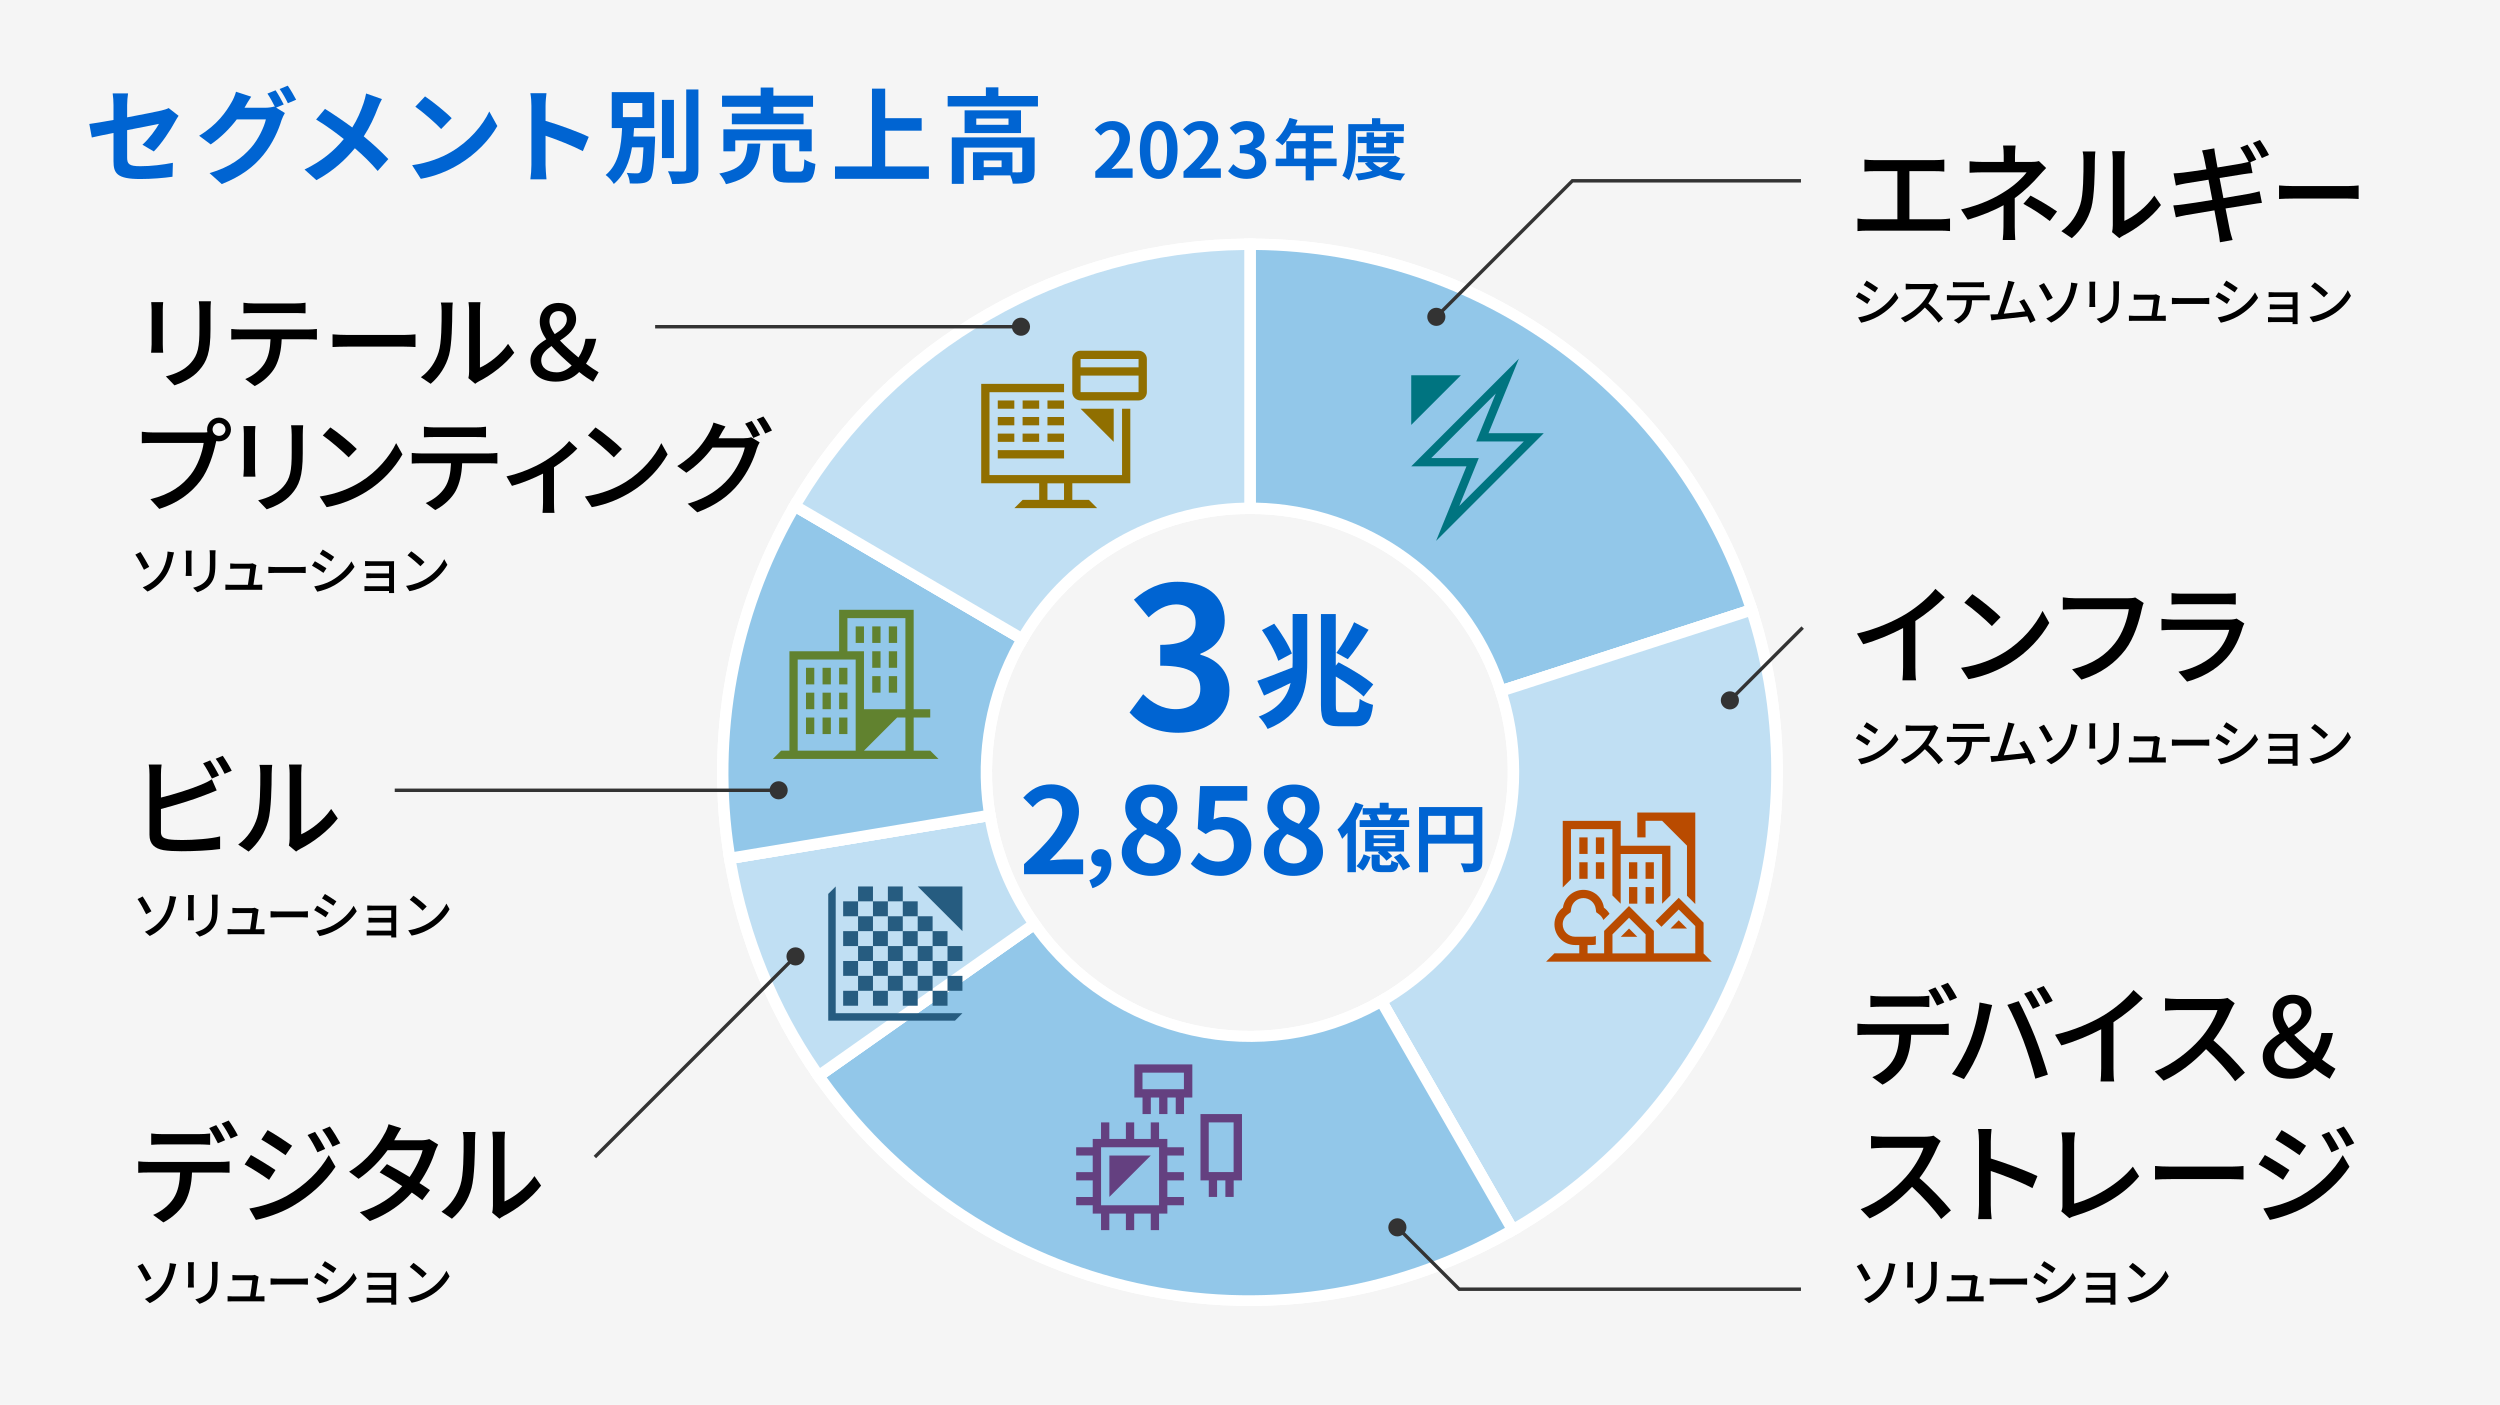 <?xml version="1.0" encoding="UTF-8"?>
<svg id="_地図プロット" data-name="地図プロット" xmlns="http://www.w3.org/2000/svg" viewBox="0 0 726 408">
  <defs>
    <style>
      .cls-1 {
        fill: #92c7e9;
      }

      .cls-2 {
        fill: #007480;
      }

      .cls-3 {
        fill: #644080;
      }

      .cls-4 {
        fill: #0064d2;
      }

      .cls-5 {
        fill: #fff;
      }

      .cls-6 {
        fill: #61822f;
      }

      .cls-7 {
        fill: none;
      }

      .cls-8 {
        fill: #c0dff3;
      }

      .cls-9 {
        fill: #b94b00;
      }

      .cls-10 {
        fill: #333;
      }

      .cls-11 {
        fill: #265c80;
      }

      .cls-12 {
        fill: #63afe1;
        fill-rule: evenodd;
      }

      .cls-13 {
        fill: #f5f5f5;
      }

      .cls-14 {
        fill: #906f00;
      }
    </style>
  </defs>
  <rect class="cls-13" width="726" height="408"/>
  <g>
    <g>
      <g>
        <path class="cls-12" d="M362.99,70.94c66.42,0,125.27,42.89,145.7,106.18l-72.85,23.57c-10.21-31.65-39.64-53.09-72.85-53.09v-76.66Z"/>
        <path class="cls-5" d="M434.78,202.76l-.51-1.57c-10.03-31.07-38.67-51.94-71.28-51.94h-1.65v-79.96h1.65c32.94,0,64.43,10.26,91.07,29.67,26.64,19.41,46.07,46.26,56.2,77.65l.51,1.57-75.99,24.59ZM364.64,145.96c32.81.68,61.51,21.6,72.24,52.65l69.72-22.56c-20.55-61.43-77.27-102.76-141.96-103.46v73.37Z"/>
      </g>
      <g>
        <path class="cls-1" d="M362.99,70.94c66.42,0,125.27,42.89,145.7,106.18l-72.85,23.57c-10.21-31.65-39.64-53.09-72.85-53.09v-76.66Z"/>
        <path class="cls-5" d="M434.78,202.76l-.51-1.57c-10.03-31.07-38.67-51.94-71.28-51.94h-1.65v-79.96h1.65c32.94,0,64.43,10.26,91.07,29.67,26.64,19.41,46.07,46.26,56.2,77.65l.51,1.57-75.99,24.59ZM364.64,145.96c32.81.68,61.51,21.6,72.24,52.65l69.72-22.56c-20.55-61.43-77.27-102.76-141.96-103.46v73.37Z"/>
      </g>
    </g>
    <g>
      <g>
        <path class="cls-12" d="M508.69,177.11c22.24,68.9-6.7,143.99-69.39,180.07l-38.15-66.46c31.35-18.04,45.81-55.59,34.7-90.04l72.85-23.57Z"/>
        <path class="cls-5" d="M438.69,359.44l-39.8-69.33,1.43-.82c30.48-17.55,44.76-54.6,33.95-88.1l-.51-1.57,75.99-24.59.51,1.57c10.87,33.68,9.85,70.42-2.88,103.44s-36.61,60.93-67.26,78.57l-1.43.82ZM403.39,291.31l36.51,63.61c60.18-35.53,88.46-108.93,67.71-175.73l-69.72,22.56c4.97,16.58,4.29,34.52-1.94,50.7-6.23,16.17-17.76,29.92-32.57,38.86Z"/>
      </g>
      <g>
        <path class="cls-8" d="M508.69,177.11c22.24,68.9-6.7,143.99-69.39,180.07l-38.15-66.46c31.35-18.04,45.81-55.59,34.7-90.04l72.85-23.57Z"/>
        <path class="cls-5" d="M438.69,359.44l-39.8-69.33,1.43-.82c30.48-17.55,44.76-54.6,33.95-88.1l-.51-1.57,75.99-24.59.51,1.57c10.87,33.68,9.85,70.42-2.88,103.44s-36.61,60.93-67.26,78.57l-1.43.82ZM403.39,291.31l36.51,63.61c60.18-35.53,88.46-108.93,67.71-175.73l-69.72,22.56c4.97,16.58,4.29,34.52-1.94,50.7-6.23,16.17-17.76,29.92-32.57,38.86Z"/>
      </g>
    </g>
    <g>
      <g>
        <path class="cls-12" d="M439.3,357.18c-68.64,39.51-156.03,20.11-201.56-44.75l62.63-44.09c22.77,32.43,66.46,42.13,100.78,22.37l38.15,66.46Z"/>
        <path class="cls-5" d="M363.08,379.25c-11.2,0-22.46-1.22-33.59-3.69-37.78-8.39-70.85-30.47-93.11-62.17l-.95-1.35,65.33-45.99.95,1.35c22.42,31.93,64.81,41.34,98.61,21.89l1.43-.82,39.79,69.33-1.43.82c-23.67,13.63-50.2,20.63-77.04,20.63ZM240.04,312.83c45.25,63.05,129.38,81.72,197,43.74l-36.51-63.61c-16.63,9.12-35.91,11.87-54.46,7.75-18.55-4.12-34.86-14.77-46.09-30.07l-59.94,42.2Z"/>
      </g>
      <g>
        <path class="cls-1" d="M439.3,357.18c-68.64,39.51-156.03,20.11-201.56-44.75l62.63-44.09c22.77,32.43,66.46,42.13,100.78,22.37l38.15,66.46Z"/>
        <path class="cls-5" d="M363.08,379.25c-11.2,0-22.46-1.22-33.59-3.69-37.78-8.39-70.85-30.47-93.11-62.17l-.95-1.35,65.33-45.99.95,1.35c22.42,31.93,64.81,41.34,98.61,21.89l1.43-.82,39.79,69.33-1.43.82c-23.67,13.63-50.2,20.63-77.04,20.63ZM240.04,312.83c45.25,63.05,129.38,81.72,197,43.74l-36.51-63.61c-16.63,9.12-35.91,11.87-54.46,7.75-18.55-4.12-34.86-14.77-46.09-30.07l-59.94,42.2Z"/>
      </g>
    </g>
    <g>
      <g>
        <path class="cls-12" d="M237.74,312.44c-13.23-18.85-22.05-40.44-25.81-63.17l75.53-12.51c1.88,11.36,6.29,22.16,12.9,31.58l-62.63,44.09Z"/>
        <path class="cls-5" d="M237.33,314.74l-.95-1.35c-13.29-18.93-22.31-41.01-26.08-63.84l-.27-1.63,78.79-13.05.27,1.63c1.83,11.05,6.19,21.74,12.63,30.9l.95,1.35-65.33,45.99ZM213.83,250.63c3.75,21.23,12.12,41.73,24.31,59.5l59.94-42.2c-5.9-8.8-10.01-18.86-11.96-29.28l-72.28,11.97Z"/>
      </g>
      <g>
        <path class="cls-8" d="M237.74,312.44c-13.23-18.85-22.05-40.44-25.81-63.17l75.53-12.51c1.88,11.36,6.29,22.16,12.9,31.58l-62.63,44.09Z"/>
        <path class="cls-5" d="M237.33,314.74l-.95-1.35c-13.29-18.93-22.31-41.01-26.08-63.84l-.27-1.63,78.79-13.05.27,1.63c1.83,11.05,6.19,21.74,12.63,30.9l.95,1.35-65.33,45.99ZM213.83,250.63c3.75,21.23,12.12,41.73,24.31,59.5l59.94-42.2c-5.9-8.8-10.01-18.86-11.96-29.28l-72.28,11.97Z"/>
      </g>
    </g>
    <g>
      <g>
        <path class="cls-12" d="M211.93,249.27c-5.83-35.28.84-71.48,18.86-102.36l66.1,38.67c-9.01,15.44-12.34,33.54-9.43,51.18l-75.53,12.51Z"/>
        <path class="cls-5" d="M210.57,251.17l-.27-1.63c-5.88-35.58.89-72.32,19.06-103.46l.83-1.43,68.95,40.34-.83,1.42c-8.79,15.07-12.07,32.86-9.23,50.08l.27,1.63-78.79,13.05ZM231.39,149.18c-16.89,29.69-23.29,64.43-18.09,98.19l72.28-11.97c-2.43-16.92.77-34.27,9.07-49.22l-63.26-37.01Z"/>
      </g>
      <g>
        <path class="cls-1" d="M211.93,249.27c-5.83-35.28.84-71.48,18.86-102.36l66.1,38.67c-9.01,15.44-12.34,33.54-9.43,51.18l-75.53,12.51Z"/>
        <path class="cls-5" d="M210.57,251.17l-.27-1.63c-5.88-35.58.89-72.32,19.06-103.46l.83-1.43,68.95,40.34-.83,1.42c-8.79,15.07-12.07,32.86-9.23,50.08l.27,1.63-78.79,13.05ZM231.39,149.18c-16.89,29.69-23.29,64.43-18.09,98.19l72.28-11.97c-2.43-16.92.77-34.27,9.07-49.22l-63.26-37.01Z"/>
      </g>
    </g>
    <g>
      <g>
        <path class="cls-12" d="M230.79,146.92c27.45-47.05,77.78-75.98,132.21-75.98v76.66c-27.21,0-52.38,14.46-66.1,37.99l-66.1-38.67Z"/>
        <path class="cls-5" d="M297.48,187.85l-68.95-40.34.83-1.42c27.64-47.37,78.84-76.8,133.63-76.8h1.65v79.96h-1.65c-26.52,0-51.3,14.24-64.68,37.17l-.83,1.43ZM233.05,146.33l63.26,37.01c13.86-22.64,38.52-36.81,65.03-37.37v-73.37c-52.45.58-101.34,28.68-128.29,73.73Z"/>
      </g>
      <g>
        <path class="cls-8" d="M230.79,146.92c27.45-47.05,77.78-75.98,132.21-75.98v76.66c-27.21,0-52.38,14.46-66.1,37.99l-66.1-38.67Z"/>
        <path class="cls-5" d="M297.48,187.85l-68.95-40.34.83-1.42c27.64-47.37,78.84-76.8,133.63-76.8h1.65v79.96h-1.65c-26.52,0-51.3,14.24-64.68,37.17l-.83,1.43ZM233.05,146.33l63.26,37.01c13.86-22.64,38.52-36.81,65.03-37.37v-73.37c-52.45.58-101.34,28.68-128.29,73.73Z"/>
      </g>
    </g>
  </g>
  <g>
    <path class="cls-4" d="M318.07,49.79c4.39-3.94,7-6.97,7-9.47,0-1.64-.9-2.62-2.43-2.62-1.18,0-2.16.76-2.97,1.66l-1.75-1.75c1.49-1.57,2.93-2.45,5.14-2.45,3.06,0,5.09,1.97,5.09,4.98s-2.43,6.08-5.38,8.96c.81-.09,1.88-.17,2.62-.17h3.52v2.71h-10.84v-1.86Z"/>
    <path class="cls-4" d="M331.01,43.49c0-5.6,2.19-8.33,5.49-8.33s5.46,2.75,5.46,8.33-2.19,8.46-5.46,8.46-5.49-2.89-5.49-8.46ZM338.92,43.49c0-4.52-1.05-5.84-2.43-5.84s-2.45,1.31-2.45,5.84,1.05,5.95,2.45,5.95,2.43-1.4,2.43-5.95Z"/>
    <path class="cls-4" d="M343.69,49.79c4.39-3.94,7-6.97,7-9.47,0-1.64-.9-2.62-2.43-2.62-1.18,0-2.16.76-2.97,1.66l-1.75-1.75c1.49-1.57,2.93-2.45,5.14-2.45,3.06,0,5.09,1.97,5.09,4.98s-2.43,6.08-5.38,8.96c.81-.09,1.88-.17,2.62-.17h3.52v2.71h-10.84v-1.86Z"/>
    <path class="cls-4" d="M356.63,49.7l1.51-2.03c.96.94,2.14,1.66,3.61,1.66,1.64,0,2.75-.81,2.75-2.25,0-1.6-.94-2.58-4.46-2.58v-2.32c2.97,0,3.94-1.03,3.94-2.47,0-1.27-.79-2.01-2.16-2.03-1.16.02-2.1.57-3.06,1.44l-1.64-1.97c1.4-1.22,2.95-1.99,4.85-1.99,3.13,0,5.25,1.53,5.25,4.31,0,1.75-.98,3.02-2.71,3.69v.11c1.84.5,3.23,1.86,3.23,3.98,0,2.97-2.6,4.7-5.68,4.7-2.56,0-4.28-.96-5.42-2.25Z"/>
    <path class="cls-4" d="M388.15,48.25h-6.61v4.14h-2.38v-4.14h-8.7v-2.2h3.06v-5.07h5.65v-2.32h-4.14c-.79,1.37-1.72,2.61-2.63,3.52-.44-.39-1.43-1.16-1.99-1.49,1.74-1.47,3.23-3.94,4.06-6.44l2.34.6c-.17.54-.39,1.06-.64,1.59h10.93v2.22h-5.55v2.32h5.11v2.13h-5.11v2.94h6.61v2.2ZM379.16,46.05v-2.94h-3.35v2.94h3.35Z"/>
    <path class="cls-4" d="M393.75,41.46c0,3.13-.29,7.87-2.05,10.85-.39-.39-1.35-1.03-1.88-1.26,1.61-2.75,1.72-6.77,1.72-9.59v-5.42h6.89v-1.72h2.4v1.72h6.87v2.05h-13.94v3.37ZM406.63,45.95c-.77,1.55-1.91,2.75-3.31,3.67,1.41.41,3.02.68,4.76.83-.46.48-1.06,1.37-1.35,1.97-2.22-.27-4.2-.77-5.88-1.53-1.9.75-4.06,1.22-6.36,1.51-.17-.58-.58-1.45-.93-1.93,1.78-.15,3.48-.43,5.01-.87-.85-.6-1.61-1.31-2.22-2.15l.91-.33h-2.88v-1.8h10.42l.41-.1,1.43.72ZM396.85,44.56v-3.02h-2.61v-1.82h2.61v-1.28h2.17v1.28h3.52v-1.28h2.28v1.28h2.79v1.82h-2.79v3.02h-7.97ZM398.67,47.13c.58.62,1.35,1.14,2.26,1.59.89-.43,1.68-.97,2.32-1.59h-4.58ZM399.01,41.54v1.28h3.52v-1.28h-3.52Z"/>
  </g>
  <g>
    <path class="cls-3" d="M329.38,318.72h2.41v4.81h2.41v-4.81h2.41v4.81h2.41v-4.81h2.41v4.81h2.41v-4.81h2.41v-9.62h-16.84v9.62ZM331.78,311.5h12.03v4.81h-12.03v-4.81ZM348.62,323.53v19.25h2.41v4.81h2.41v-4.81h2.41v4.81h2.41v-4.81h2.41v-19.25h-12.03ZM358.24,340.37h-7.22v-14.43h7.22v14.43ZM339,330.75h-2.41v-4.81h-2.41v4.81h-4.81v-4.81h-2.41v4.81h-4.81v-4.81h-2.41v4.81h-2.41v2.41h-4.81v2.41h4.81v4.81h-4.81v2.41h4.81v4.81h-4.81v2.41h4.81v2.41h2.41v4.81h2.41v-4.81h4.81v4.81h2.41v-4.81h4.81v4.81h2.41v-4.81h2.41v-2.41h4.81v-2.41h-4.81v-4.81h4.81v-2.41h-4.81v-4.81h4.81v-2.41h-4.81v-2.41ZM336.59,350h-16.84v-16.84h16.84v16.84ZM334.19,335.56l-12.03,12.03v-12.03h12.03Z"/>
    <rect class="cls-7" x="307.72" y="304.29" width="57.74" height="57.74"/>
  </g>
  <g>
    <path class="cls-11" d="M244.85,287.73h4.33v4.33h-4.33v-4.33ZM253.51,292.06h4.33v-4.33h-4.33v4.33ZM262.17,292.06h4.33v-4.33h-4.33v4.33ZM270.83,292.06h4.33v-4.33h-4.33v4.33ZM244.85,279.07v4.33h4.33v-4.33h-4.33ZM244.85,270.41v4.33h4.33v-4.33h-4.33ZM244.85,261.75v4.33h4.33v-4.33h-4.33ZM253.51,279.07v4.33h4.33v-4.33h-4.33ZM262.17,279.07v4.33h4.33v-4.33h-4.33ZM270.83,283.4h4.33v-4.33h-4.33v4.33ZM275.16,274.74v-4.33h-4.33v4.33h4.33ZM253.51,274.74h-4.33v4.33h4.33v-4.33ZM253.51,266.08h-4.33v4.33h4.33v-4.33ZM262.17,270.41v-4.33h-4.33v4.33h4.33ZM253.51,257.42h-4.33v4.33h4.33v-4.33ZM262.17,257.42h-4.33v4.33h4.33v-4.33ZM257.84,266.08v-4.33h-4.33v4.33h4.33ZM249.18,283.4v4.33h4.33v-4.33h-4.33ZM257.84,283.4v4.33h4.33v-4.33h-4.33ZM257.84,274.74v4.33h4.33v-4.33h-4.33ZM266.5,279.07h4.33v-4.33h-4.33v4.33ZM275.16,279.07h4.33v-4.33h-4.33v4.33ZM270.83,270.41v-4.33h-4.33v4.33h4.33ZM257.84,270.41h-4.33v4.33h4.33v-4.33ZM266.5,274.74v-4.33h-4.33v4.33h4.33ZM266.5,266.08v-4.33h-4.33v4.33h4.33ZM266.5,283.4v4.33h4.33v-4.33h-4.33ZM279.49,287.73v-4.33h-4.33v4.33h4.33ZM266.5,257.42l12.99,12.99v-12.99h-12.99ZM242.69,257.42l-2.17,2.17v36.81h36.81l2.17-2.17h-36.81v-36.81Z"/>
    <rect class="cls-7" x="234.03" y="250.92" width="51.96" height="51.96"/>
  </g>
  <g>
    <path class="cls-9" d="M494.72,276.86v-8.92l-7.22-7.22-6.72,6.72,1.7,1.7,5.02-5.02,4.81,4.81v7.92h-12.03v-6.51l-7.22-7.22-7.22,7.22v6.51h-4.81v-2.41h1.2c.41,0,.81-.04,1.2-.12v-2.5c-.38.13-.78.21-1.2.21h-4.81c-1.99,0-3.61-1.62-3.61-3.61,0-1.16.54-2.22,1.49-2.91l.82-.6.14-1.01c.25-1.77,1.78-3.1,3.57-3.1s3.32,1.33,3.57,3.1l.14,1.01.82.6c.58.43,1.01,1,1.26,1.65l1.79-1.79c-.42-.7-.97-1.31-1.63-1.79-.41-2.92-2.91-5.17-5.95-5.17s-5.54,2.25-5.95,5.17c-1.5,1.09-2.47,2.86-2.47,4.85,0,3.32,2.69,6.01,6.01,6.01h1.2v2.41h-7.22l-2.41,2.41h48.11l-2.41-2.41ZM477.88,276.86h-9.62v-5.52l4.81-4.81,4.81,4.81v5.52ZM465.85,247.99h-2.41v-4.81h2.41v4.81ZM461.04,247.99h-2.41v-4.81h2.41v4.81ZM458.63,250.4h2.41v4.81h-2.41v-4.81ZM480.28,255.21h-2.41v-4.81h2.41v4.81ZM475.47,255.21h-2.41v-4.81h2.41v4.81ZM477.88,257.61h2.41v4.81h-2.41v-4.81ZM473.07,257.61h2.41v4.81h-2.41v-4.81ZM463.44,250.4h2.41v4.81h-2.41v-4.81ZM456.23,255.32l-2.41,2.41v-19.35h16.84v7.22h14.43v14.43l-2.41,2.41v-14.43h-12.03v14.43l-2.41-2.41v-19.25h-12.03v14.54ZM477.88,243.18h-2.41v-7.22h16.84v26.57l-2.41-2.41v-14.54l-7.22-7.22h-4.81v4.81ZM473.07,269.64l2.41,2.41h-4.81l2.41-2.41ZM487.5,267.24l2.41,2.41h-4.81l2.41-2.41Z"/>
    <rect class="cls-7" x="444.2" y="228.74" width="57.74" height="57.74"/>
  </g>
  <g>
    <path class="cls-2" d="M409.82,123.4v-14.43h14.43l-14.43,14.43ZM434.37,114.28l-18.74,18.74h13.81l-5.68,13.93,18.74-18.74h-13.81l5.68-13.93M441.09,104.15l-8.82,21.65h16.04l-31.27,31.27,8.82-21.65h-16.04l31.27-31.27h0Z"/>
    <rect class="cls-7" x="397.79" y="101.75" width="57.74" height="57.74"/>
  </g>
  <g>
    <path class="cls-6" d="M250.9,186.71h-2.41v-4.81h2.41v4.81ZM255.71,181.9h-2.41v4.81h2.41v-4.81ZM255.71,189.12h-2.41v4.81h2.41v-4.81ZM255.71,196.34h-2.41v4.81h2.41v-4.81ZM260.52,181.9h-2.41v4.81h2.41v-4.81ZM260.52,189.12h-2.41v4.81h2.41v-4.81ZM260.52,196.34h-2.41v4.81h2.41v-4.81ZM234.06,198.74h2.41v-4.81h-2.41v4.81ZM238.87,198.74h2.41v-4.81h-2.41v4.81ZM243.68,193.93v4.81h2.41v-4.81h-2.41ZM234.06,205.96h2.41v-4.81h-2.41v4.81ZM238.87,205.96h2.41v-4.81h-2.41v4.81ZM243.68,205.96h2.41v-4.81h-2.41v4.81ZM234.06,213.18h2.41v-4.81h-2.41v4.81ZM238.87,213.18h2.41v-4.81h-2.41v4.81ZM243.68,213.18h2.41v-4.81h-2.41v4.81ZM270.14,217.99h-4.81v-9.62h4.81v-2.41h-4.81v-28.87h-21.65v12.03h-14.43s0,28.87,0,28.87h-2.41l-2.41,2.41h48.11l-2.41-2.41ZM262.93,217.99h-12.03l9.62-9.62h2.41s0,9.62,0,9.62ZM246.09,179.5h16.84v26.46h-12.03v-16.84h-4.81v-9.62ZM231.65,191.53h16.84v26.46h-16.84v-26.46Z"/>
    <rect class="cls-7" x="219.63" y="169.88" width="57.74" height="57.74"/>
  </g>
  <g>
    <path class="cls-14" d="M294.56,118.7h-4.81v-2.41h4.81v2.41ZM301.78,116.29h-4.81v2.41h4.81v-2.41ZM308.99,116.29h-4.81v2.41h4.81v-2.41ZM289.75,123.51h4.81v-2.41h-4.81v2.41ZM296.96,123.51h4.81v-2.41h-4.81v2.41ZM308.99,121.1h-4.81v2.41h4.81v-2.41ZM289.75,128.32h4.81v-2.41h-4.81v2.41ZM289.75,133.13h19.25v-2.41h-19.25v2.41ZM333.05,113.88h0c0,1.33-1.08,2.41-2.41,2.41h-16.84c-1.33,0-2.41-1.08-2.41-2.41v-9.62h0s0,0,0,0c0-1.33,1.08-2.41,2.41-2.41h16.84c1.33,0,2.41,1.08,2.41,2.41h0,0v9.62ZM330.64,109.07h-16.84v4.81h16.84v-4.81ZM330.64,104.26h-16.84v2.41h16.84v-2.41ZM296.96,128.32h4.81v-2.41h-4.81v2.41ZM308.99,125.91h-4.81v2.41h4.81v-2.41ZM313.8,118.7l9.62,9.62v-9.62h-9.62ZM325.83,118.7h2.41v21.65h-16.84v4.81h4.81l2.41,2.41h-24.06l2.41-2.41h4.81v-4.81h-16.84v-28.87h24.06v2.41h-21.65v24.06h38.49v-19.25ZM308.99,140.35h-4.81v4.81h4.81v-4.81Z"/>
    <rect class="cls-7" x="280.13" y="94.64" width="57.74" height="57.74"/>
  </g>
  <g>
    <polygon class="cls-10" points="417.37 92.46 416.66 91.75 456.42 52 523 52 523 53 456.83 53 417.37 92.46"/>
    <path class="cls-10" d="M415.25,90.15c-1.03,1.03-1.03,2.69,0,3.72s2.69,1.03,3.72,0c1.03-1.03,1.03-2.69,0-3.72-1.03-1.03-2.69-1.03-3.72,0Z"/>
  </g>
  <g>
    <polygon class="cls-10" points="523 374.88 423.54 374.88 405.35 356.68 406.06 355.98 423.96 373.88 523 373.88 523 374.88"/>
    <path class="cls-10" d="M407.66,354.56c-1.03-1.03-2.69-1.03-3.72,0s-1.03,2.69,0,3.72c1.03,1.03,2.69,1.03,3.72,0,1.03-1.03,1.03-2.69,0-3.72Z"/>
  </g>
  <g>
    <rect class="cls-10" x="160.66" y="306.32" width="82.53" height="1" transform="translate(-157.81 232.65) rotate(-45)"/>
    <path class="cls-10" d="M232.88,279.6c1.03-1.03,1.03-2.69,0-3.72s-2.69-1.03-3.72,0c-1.03,1.03-1.03,2.69,0,3.72,1.03,1.03,2.69,1.03,3.72,0Z"/>
  </g>
  <g>
    <rect class="cls-10" x="114.63" y="229" width="111.62" height="1"/>
    <circle class="cls-10" cx="226.12" cy="229.5" r="2.63"/>
  </g>
  <g>
    <rect class="cls-10" x="190.25" y="94.38" width="106.38" height="1"/>
    <circle class="cls-10" cx="296.49" cy="94.88" r="2.63"/>
  </g>
  <g>
    <rect class="cls-10" x="497.87" y="192.37" width="30.03" height="1" transform="translate(13.84 419.15) rotate(-45)"/>
    <path class="cls-10" d="M500.5,201.53c-1.03,1.03-1.03,2.69,0,3.72s2.69,1.03,3.72,0c1.03-1.03,1.03-2.69,0-3.72-1.03-1.03-2.69-1.03-3.72,0Z"/>
  </g>
  <g>
    <path class="cls-4" d="M41.36,42.03c1.98-1.77,3.96-4.5,4.8-6.06-.93.18-4.98.99-9.24,1.83v7.95c0,1.86.54,2.52,3.81,2.52s6.51-.42,9.48-.99l-.12,4.05c-2.49.36-6.09.66-9.3.66-6.84,0-7.83-1.65-7.83-5.19v-8.19c-2.67.54-5.04,1.02-6.3,1.32l-.72-3.93c1.41-.18,4.05-.63,7.02-1.17v-4.29c0-.99-.09-2.52-.24-3.42h4.47c-.15.9-.27,2.4-.27,3.42v3.54c4.38-.81,8.58-1.68,9.93-1.98.84-.21,1.56-.42,2.13-.72l2.88,2.25c-.27.42-.72,1.08-.99,1.62-1.32,2.49-4.05,6.63-6.21,8.73l-3.3-1.95Z"/>
    <path class="cls-4" d="M80.18,31.26l2.55,1.56c-.33.57-.75,1.41-.99,2.13-.81,2.7-2.52,6.69-5.25,10.02-2.85,3.51-6.45,6.24-12.09,8.49l-3.54-3.18c6.12-1.83,9.45-4.44,12.09-7.44,2.04-2.31,3.78-5.94,4.26-8.16h-8.46c-1.98,2.61-4.59,5.25-7.56,7.26l-3.36-2.52c5.28-3.18,7.89-7.05,9.36-9.63.48-.75,1.08-2.13,1.35-3.15l4.41,1.44c-.72,1.05-1.5,2.4-1.86,3.06l-.09.15h6.03c.93,0,1.95-.15,2.61-.36l.21.12c-.6-1.2-1.44-2.79-2.19-3.87l2.37-.96c.75,1.08,1.8,3,2.37,4.11l-2.22.93ZM83.57,24.88c.78,1.11,1.89,3.03,2.43,4.08l-2.4,1.02c-.6-1.26-1.56-3-2.4-4.14l2.37-.96Z"/>
    <path class="cls-4" d="M110.91,28.77c-.39.66-.96,1.98-1.23,2.67-.9,2.4-2.25,5.4-4.05,8.16,2.64,2.16,5.13,4.47,7.14,6.6l-3.09,3.45c-2.1-2.46-4.23-4.53-6.63-6.6-2.64,3.18-6.09,6.51-11.16,9.27l-3.45-3.09c4.89-2.37,8.46-5.28,11.4-8.85-2.13-1.68-4.98-3.84-8.04-5.67l2.58-3.09c2.4,1.5,5.49,3.6,7.92,5.4,1.53-2.4,2.49-4.77,3.3-7.11.27-.75.57-1.98.72-2.76l4.59,1.62Z"/>
    <path class="cls-4" d="M131.17,44.04c5.1-3.03,9.03-7.62,10.92-11.67l2.34,4.23c-2.28,4.05-6.27,8.19-11.1,11.1-3.03,1.83-6.9,3.51-11.13,4.23l-2.52-3.96c4.68-.66,8.58-2.19,11.49-3.93ZM131.17,34.32l-3.06,3.15c-1.56-1.68-5.31-4.95-7.5-6.48l2.82-3c2.1,1.41,6,4.53,7.74,6.33Z"/>
    <path class="cls-4" d="M169.26,43.89c-3.09-1.62-7.59-3.36-10.83-4.47v8.49c0,.87.15,2.97.27,4.17h-4.68c.18-1.17.3-2.97.3-4.17v-17.22c0-1.08-.09-2.58-.3-3.63h4.68c-.12,1.05-.27,2.37-.27,3.63v4.41c4.02,1.17,9.78,3.3,12.54,4.65l-1.71,4.14Z"/>
    <path class="cls-4" d="M190.25,39.66s-.03.87-.03,1.29c-.3,7.23-.6,10.11-1.44,11.13-.6.72-1.29.99-2.25,1.11-.81.12-2.19.15-3.63.09-.03-.93-.39-2.22-.9-3.09,1.2.15,2.4.15,2.94.15.45,0,.72-.06.99-.39.45-.51.72-2.43.93-7.17h-3.33c-.69,4.11-2.1,7.95-5.28,10.65-.51-.9-1.53-2.01-2.37-2.61,3.93-3.24,4.53-8.64,4.77-13.62h-3v-10.44h12.33v10.44h-5.85c-.06.81-.12,1.65-.18,2.46h6.3ZM180.89,34.02h5.64v-4.11h-5.64v4.11ZM195.71,45.9h-3.48v-16.89h3.48v16.89ZM202.82,25.99v23.1c0,2.1-.42,3.09-1.65,3.66-1.23.57-3.24.69-5.97.69-.15-1.05-.69-2.7-1.23-3.69,1.95.06,3.87.06,4.5.06.57,0,.81-.18.81-.72v-23.1h3.54Z"/>
    <path class="cls-4" d="M220.81,41.7c-.48,6.03-1.8,9.84-9.99,11.79-.33-.93-1.23-2.34-1.95-3.09,7.11-1.38,7.86-4.08,8.22-8.7h3.72ZM220.9,31.02h-11.22v-3.24h11.22v-2.37h3.69v2.37h11.52v3.24h-11.52v1.95h8.76v3.12h-20.82v-3.12h8.37v-1.95ZM232.12,43.95v-3.18h-18.6v3.18h-3.45v-6.39h25.65v6.39h-3.6ZM232.3,49.83c.99,0,1.17-.51,1.29-3.57.72.57,2.25,1.11,3.21,1.35-.39,4.32-1.32,5.43-4.14,5.43h-3.87c-3.48,0-4.35-1.02-4.35-4.23v-7.11h3.6v7.05c0,.96.18,1.08,1.26,1.08h3Z"/>
    <path class="cls-4" d="M269.75,48.33v3.6h-27.27v-3.6h10.74v-22.59h3.84v8.58h10.59v3.63h-10.59v10.38h12.69Z"/>
    <path class="cls-4" d="M301.42,27.88v3.03h-26.22v-3.03h11.1v-2.52h3.63v2.52h11.49ZM300.46,49.62c0,1.65-.33,2.61-1.5,3.15-1.11.54-2.7.57-4.86.57-.09-.69-.36-1.62-.69-2.4h-7.74v1.35h-3.12v-8.07h11.46v5.82c1.02.03,1.95.03,2.28,0,.45-.03.57-.12.57-.48v-6.69h-16.98v10.53h-3.48v-13.5h24.06v9.72ZM296.5,32.04v6.6h-16.38v-6.6h16.38ZM292.87,34.42h-9.36v1.83h9.36v-1.83ZM290.86,46.59h-5.19v1.95h5.19v-1.95Z"/>
  </g>
  <g>
    <path class="cls-4" d="M297.4,250.93c6.96-6.23,11.07-11.04,11.07-14.99,0-2.59-1.42-4.15-3.84-4.15-1.87,0-3.43,1.21-4.71,2.63l-2.77-2.77c2.35-2.49,4.64-3.88,8.13-3.88,4.84,0,8.06,3.12,8.06,7.89s-3.84,9.62-8.51,14.19c1.28-.14,2.98-.28,4.15-.28h5.57v4.29h-17.17v-2.94Z"/>
    <path class="cls-4" d="M316.35,255.62c2.24-.84,3.48-2.29,3.48-3.98h-.26c-1.39,0-2.67-.9-2.67-2.53,0-1.54,1.25-2.53,2.76-2.53,1.97,0,3.08,1.57,3.08,4.21,0,3.4-2,5.98-5.49,7.14l-.9-2.32Z"/>
    <path class="cls-4" d="M325.76,247.51c0-3.29,2.01-5.4,4.39-6.68v-.17c-1.97-1.42-3.39-3.36-3.39-6.09,0-4.12,3.25-6.75,7.72-6.75s7.44,2.73,7.44,6.82c0,2.53-1.59,4.64-3.29,5.85v.17c2.35,1.28,4.29,3.36,4.29,6.85,0,3.88-3.43,6.85-8.62,6.85-4.88,0-8.55-2.84-8.55-6.85ZM338.18,247.33c0-2.66-2.35-3.77-5.68-5.12-1.38,1.11-2.35,2.84-2.35,4.74,0,2.32,1.9,3.81,4.29,3.81,2.15,0,3.74-1.21,3.74-3.43ZM337.76,234.95c0-2.08-1.25-3.56-3.39-3.56-1.73,0-3.11,1.14-3.11,3.18,0,2.42,1.97,3.6,4.67,4.67,1.25-1.32,1.83-2.77,1.83-4.29Z"/>
    <path class="cls-4" d="M345.79,250.86l2.35-3.25c1.45,1.42,3.25,2.6,5.64,2.6,2.67,0,4.53-1.7,4.53-4.71s-1.73-4.64-4.33-4.64c-1.52,0-2.35.38-3.84,1.35l-2.32-1.52.69-12.42h13.7v4.26h-9.31l-.48,5.43c1-.48,1.9-.73,3.08-.73,4.29,0,7.89,2.56,7.89,8.13s-4.22,9-8.96,9c-4.05,0-6.75-1.59-8.65-3.5Z"/>
    <path class="cls-4" d="M367.04,247.51c0-3.29,2.01-5.4,4.39-6.68v-.17c-1.97-1.42-3.39-3.36-3.39-6.09,0-4.12,3.25-6.75,7.72-6.75s7.44,2.73,7.44,6.82c0,2.53-1.59,4.64-3.29,5.85v.17c2.35,1.28,4.29,3.36,4.29,6.85,0,3.88-3.43,6.85-8.62,6.85-4.88,0-8.55-2.84-8.55-6.85ZM379.47,247.33c0-2.66-2.35-3.77-5.68-5.12-1.38,1.11-2.35,2.84-2.35,4.74,0,2.32,1.9,3.81,4.29,3.81,2.15,0,3.74-1.21,3.74-3.43ZM379.05,234.95c0-2.08-1.25-3.56-3.39-3.56-1.73,0-3.11,1.14-3.11,3.18,0,2.42,1.97,3.6,4.67,4.67,1.25-1.32,1.83-2.77,1.83-4.29Z"/>
    <path class="cls-4" d="M395.95,233.81c-.59,1.48-1.35,3.03-2.2,4.46v15.02h-2.44v-11.43c-.5.63-1.02,1.22-1.55,1.74-.22-.63-.89-2.02-1.35-2.68,2.02-1.87,4.01-4.88,5.16-7.9l2.37.78ZM393.92,251.51c.91-.85,1.7-2.2,2.09-3.42l2,.81c-.48,1.35-1.18,2.92-2.2,3.92l-1.89-1.31ZM400.67,234.7v-1.59h2.59v1.59h5.33v1.87h-1.74c-.3.57-.61,1.11-.89,1.59h3.27v2h-14.39v-2h3.27c-.15-.48-.37-1.02-.61-1.46l.7-.13h-2.48v-1.87h4.96ZM407.75,247.28h-4.86c.57.46,1.09.94,1.42,1.35l-1.68,1.33c-.48-.7-1.59-1.7-2.53-2.33l.46-.35h-4.12v-6.27h11.3v6.27ZM403.35,251.27c.52,0,.63-.17.72-1.44.41.35,1.39.65,2.03.81-.24,2.09-.87,2.63-2.48,2.63h-2.53c-2.26,0-2.77-.63-2.77-2.57v-2.5h2.35v2.48c0,.52.09.59.76.59h1.92ZM405.18,242.56h-6.27v.89h6.27v-.89ZM405.18,244.82h-6.27v.92h6.27v-.92ZM403.54,238.16c.22-.5.44-1.07.59-1.59h-4.31c.28.52.54,1.11.7,1.59h3.03ZM406.72,247.87c1.09,1.09,2.29,2.63,2.79,3.75l-2.07,1.15c-.44-1.07-1.59-2.68-2.66-3.85l1.94-1.04Z"/>
    <path class="cls-4" d="M430.47,250.27c0,1.42-.3,2.13-1.22,2.55-.87.44-2.18.48-4.12.48-.13-.72-.57-1.92-.94-2.59,1.24.09,2.66.07,3.09.07.41-.02.57-.15.57-.52v-5.27h-13.15v8.32h-2.61v-18.94h18.38v15.92ZM414.71,242.41h5.14v-5.49h-5.14v5.49ZM427.86,242.41v-5.49h-5.44v5.49h5.44Z"/>
  </g>
  <g>
    <path class="cls-4" d="M328.03,206.91l3.94-5.31c2.51,2.46,5.59,4.34,9.42,4.34,4.28,0,7.19-2.11,7.19-5.88,0-4.17-2.46-6.74-11.65-6.74v-6.05c7.77,0,10.28-2.68,10.28-6.45,0-3.31-2.06-5.25-5.65-5.31-3.03.06-5.48,1.49-7.99,3.77l-4.28-5.14c3.65-3.2,7.71-5.2,12.68-5.2,8.17,0,13.7,4,13.7,11.25,0,4.57-2.57,7.88-7.08,9.65v.29c4.8,1.31,8.45,4.85,8.45,10.39,0,7.77-6.79,12.28-14.85,12.28-6.68,0-11.19-2.51-14.16-5.88Z"/>
    <path class="cls-4" d="M375.38,178.31h4.24v14.05c0,7.87-1.37,15.27-11.5,19.33-.5-1.04-1.72-2.8-2.59-3.59,5.89-2.3,8.3-5.79,9.27-9.77-2.7,1.33-5.39,2.62-7.73,3.67l-1.94-4.28c2.51-.86,6.36-2.37,10.21-3.88.04-.5.04-1.01.04-1.51v-14.01ZM371.21,191.89c-.75-2.37-2.84-6.14-4.74-8.91l3.56-1.87c1.98,2.62,4.24,6.22,5.14,8.66l-3.95,2.12ZM393.27,206.84c1.15,0,1.4-.83,1.58-3.88.97.68,2.66,1.44,3.88,1.73-.5,4.53-1.72,6.22-5.03,6.22h-5c-3.99,0-5.1-1.33-5.1-6.29v-26.3h4.31v14.98l.79-.97c3.34,1.72,7.91,4.46,10.1,6.43l-2.8,3.52c-1.69-1.65-5.03-4.02-8.08-5.82v8.19c0,1.9.14,2.19,1.47,2.19h3.88ZM397.44,182.88c-1.94,3.02-4.17,6.4-6.04,8.55l-3.31-1.83c1.72-2.34,3.92-6.04,5.14-8.91l4.2,2.19Z"/>
  </g>
  <g>
    <path d="M563.51,63.68c1.02,0,1.95-.13,2.78-.22v3.65c-.86-.1-2.11-.13-2.78-.13h-21.12c-.93,0-1.95.03-2.98.13v-3.65c.96.16,2.05.22,2.98.22h8.61v-13.98h-6.75c-.7,0-2.02.03-2.82.13v-3.49c.83.1,2.08.16,2.82.16h17.5c.99,0,2.02-.06,2.88-.16v3.49c-.9-.1-1.95-.13-2.88-.13h-7.26v13.98h9.02Z"/>
    <path d="M585.08,65.92c0,1.18.1,2.78.16,3.78h-3.65c.13-.93.22-2.59.22-3.78,0-1.73,0-4.29.03-6.33-2.98,1.66-6.46,3.04-10.4,4.22l-1.95-2.98c6.14-1.41,10.18-3.55,13.02-5.41,2.69-1.73,4.99-3.94,6.02-5.38h-12.54c-1.15,0-3.04.06-4.03.13v-3.33c1.09.13,2.88.19,3.97.19h5.95v-1.89c0-.96-.06-2.14-.19-2.88h3.65c-.1.74-.19,1.95-.19,2.88v1.89h4.67c.83,0,1.66-.06,2.27-.26l2.11,2.02c-.67.7-1.5,1.57-2.08,2.24-1.63,1.89-4.22,4.48-7.04,6.5v8.38ZM589.66,56.8c2.98,1.6,4.67,2.56,7.71,4.61l-2.11,2.78c-2.78-2.11-4.8-3.42-7.68-4.99l2.08-2.4Z"/>
    <path d="M598.62,67.13c2.75-1.95,4.58-4.83,5.5-7.78.93-2.85.93-9.09.93-12.77,0-1.09-.06-1.86-.26-2.59h3.71c-.03.26-.16,1.44-.16,2.56,0,3.65-.13,10.46-.99,13.66-.96,3.52-2.98,6.66-5.7,8.96l-3.04-2.05ZM613.34,67.42c.13-.54.22-1.28.22-2.02v-18.94c0-1.31-.19-2.37-.19-2.56h3.71c-.03.19-.16,1.25-.16,2.56v17.69c2.78-1.25,6.4-3.97,8.7-7.36l1.92,2.75c-2.72,3.62-7.2,6.98-10.88,8.83-.54.26-.86.54-1.22.8l-2.11-1.76Z"/>
    <path d="M645.69,57.53c3.1-.51,5.95-.99,7.49-1.28,1.25-.26,2.27-.48,3.01-.7l.67,3.36c-.74.06-1.89.26-3.1.45-1.66.26-4.48.7-7.46,1.18.58,2.91,1.02,5.28,1.22,6.14.22.93.51,2.05.83,3.01l-3.68.67c-.16-1.12-.26-2.18-.45-3.1-.13-.8-.61-3.23-1.15-6.17-3.49.58-6.72,1.12-8.22,1.38-1.31.26-2.27.45-2.98.64l-.74-3.46c.8-.03,2.14-.19,3.04-.32,1.57-.19,4.83-.7,8.29-1.28l-1.12-5.86c-2.94.48-5.6.9-6.72,1.09-1.09.19-1.92.38-2.75.61l-.67-3.55c.9-.03,1.79-.1,2.78-.22,1.18-.13,3.84-.51,6.75-.96-.32-1.57-.54-2.72-.64-3.17-.19-.86-.38-1.6-.61-2.3l3.55-.61c.1.61.19,1.6.35,2.33.06.38.29,1.6.58,3.23,2.94-.48,5.66-.93,6.91-1.15.77-.16,1.54-.32,2.14-.48-.64-1.28-1.63-3.01-2.43-4.16l2.08-.86c.8,1.15,1.92,3.14,2.56,4.38l-1.7.74.61,3.14c-.61.03-1.7.19-2.59.32l-6.98,1.12,1.12,5.86ZM656.83,45.89c-.67-1.38-1.7-3.2-2.59-4.38l2.05-.86c.83,1.18,2.05,3.17,2.62,4.35l-2.08.9Z"/>
    <path d="M661.84,53.85c.92.1,2.71.19,4.26.19h15.63c1.41,0,2.53-.13,3.22-.19v3.94c-.63-.03-1.93-.13-3.2-.13h-15.66c-1.61,0-3.31.06-4.26.13v-3.94Z"/>
    <path d="M543.14,86.94l-.87,1.33c-.79-.57-2.38-1.59-3.34-2.1l.86-1.29c.94.51,2.65,1.56,3.36,2.05ZM544.65,90.46c2.5-1.42,4.53-3.43,5.75-5.56l.9,1.59c-1.33,2.04-3.42,3.96-5.85,5.37-1.51.88-3.61,1.6-4.98,1.86l-.88-1.54c1.67-.29,3.5-.84,5.07-1.71ZM545.39,83.63l-.88,1.29c-.76-.55-2.37-1.62-3.3-2.14l.85-1.29c.93.53,2.62,1.63,3.33,2.14Z"/>
    <path d="M562.88,83.07c-.11.15-.33.53-.44.78-.52,1.23-1.41,2.92-2.46,4.27,1.54,1.32,3.36,3.25,4.29,4.4l-1.33,1.17c-.97-1.35-2.47-3-3.96-4.38-1.6,1.71-3.61,3.31-5.77,4.3l-1.21-1.26c2.43-.93,4.68-2.73,6.17-4.4,1.02-1.14,2.02-2.79,2.38-3.96h-5.5c-.58,0-1.39.08-1.63.09v-1.7c.3.04,1.17.1,1.63.1h5.56c.56,0,1.05-.06,1.31-.15l.97.72Z"/>
    <path d="M576.54,85.77c.32,0,.89-.03,1.26-.08v1.54c-.35-.03-.87-.04-1.26-.04h-3.85c-.06,1.59-.36,2.91-.93,4-.54,1-1.68,2.13-2.99,2.79l-1.38-1.02c1.11-.45,2.17-1.3,2.78-2.23.64-1,.84-2.19.9-3.54h-4.33c-.45,0-.94.01-1.36.04v-1.54c.42.04.9.08,1.36.08h9.81ZM568.6,83.39c-.5,0-1.05.01-1.47.04v-1.54c.45.06.97.1,1.47.1h6.04c.46,0,1.02-.03,1.5-.1v1.54c-.48-.03-1.04-.04-1.5-.04h-6.04Z"/>
    <path d="M589.53,93.75c-.19-.53-.46-1.18-.78-1.88-2.38.29-7.18.81-9.13.99-.38.04-.87.12-1.32.18l-.27-1.74c.46,0,1.05,0,1.5-.03.18-.02.39-.02.61-.03.84-2.14,2.27-6.61,2.69-8.14.21-.72.27-1.12.33-1.56l1.88.39c-.17.41-.36.85-.57,1.51-.45,1.42-1.82,5.67-2.56,7.65,2.04-.18,4.57-.46,6.18-.67-.57-1.14-1.19-2.23-1.71-2.92l1.45-.63c1.05,1.58,2.66,4.56,3.3,6.17l-1.59.72Z"/>
    <path d="M593.58,82.2c.69,1,2.01,3.3,2.55,4.3l-1.54.87c-.57-1.21-1.75-3.36-2.5-4.41l1.5-.77ZM599.46,88.28c1.12-1.67,1.58-3.41,1.83-4.74.1-.51.15-1.15.15-1.47l1.89.25c-.13.48-.29,1.09-.36,1.42-.36,1.79-.96,3.63-2.05,5.33-1.18,1.8-2.87,3.46-5.28,4.62l-1.41-1.22c2.47-1,4.12-2.58,5.23-4.2Z"/>
    <path d="M608.47,81.8c-.03.31-.06.69-.06,1.11v5.03c0,.39.03.92.06,1.21h-1.75c.01-.25.08-.78.08-1.21v-5.03c0-.27-.03-.79-.06-1.11h1.74ZM615.4,81.68c-.03.39-.06.84-.06,1.38v2.67c0,3.43-.54,4.71-1.65,5.97-.97,1.14-2.49,1.81-3.58,2.19l-1.25-1.3c1.43-.36,2.72-.93,3.63-1.96,1.05-1.18,1.25-2.36,1.25-4.98v-2.58c0-.54-.04-.99-.09-1.38h1.75Z"/>
    <path d="M627.64,91.72c.35,0,.96-.03,1.31-.06v1.53c-.29-.02-.92-.03-1.28-.03h-8.08c-.49,0-.84.01-1.35.03v-1.54c.39.04.87.07,1.35.07h5.19c.21-1.27.6-3.85.64-4.69h-4.45c-.45,0-.93.03-1.33.04v-1.56c.38.04.94.08,1.32.08h4.26c.27,0,.75-.05.9-.12l1.14.55c-.04.17-.09.39-.12.54-.12.96-.54,3.76-.75,5.16h1.26Z"/>
    <path d="M630.73,86.48c.43.04,1.27.09,2,.09h7.33c.66,0,1.19-.06,1.51-.09v1.84c-.3-.01-.9-.06-1.5-.06h-7.35c-.76,0-1.55.03-2,.06v-1.84Z"/>
    <path d="M647.59,86.94l-.87,1.33c-.79-.57-2.38-1.59-3.34-2.1l.86-1.29c.94.51,2.65,1.56,3.36,2.05ZM649.1,90.46c2.5-1.42,4.53-3.43,5.75-5.56l.9,1.59c-1.33,2.04-3.42,3.96-5.85,5.37-1.51.88-3.61,1.6-4.98,1.86l-.88-1.54c1.67-.29,3.5-.84,5.07-1.71ZM649.84,83.63l-.88,1.29c-.76-.55-2.37-1.62-3.3-2.14l.85-1.29c.93.53,2.62,1.63,3.33,2.14Z"/>
    <path d="M665.76,94.13c.01-.13.01-.38.01-.6h-5.88c-.45,0-1,.03-1.26.03v-1.47c.26.03.74.06,1.26.06h5.88v-2.37h-5.13c-.56,0-1.16,0-1.49.03v-1.42c.34.02.93.04,1.47.04h5.14v-2.2h-5.29c-.47,0-1.37.03-1.67.06v-1.46c.33.04,1.2.06,1.67.06h5.74c.35,0,.81-.02,1.02-.02-.02.18-.02.57-.02.87v7.48c0,.24.02.66.03.9h-1.5Z"/>
    <path d="M676.58,89.92c2.42-1.48,4.29-3.73,5.21-5.65l.92,1.63c-1.08,1.93-2.92,3.99-5.27,5.43-1.51.93-3.42,1.82-5.74,2.24l-1-1.54c2.5-.38,4.45-1.21,5.89-2.1ZM676.07,85.13l-1.19,1.21c-.78-.79-2.64-2.41-3.75-3.18l1.1-1.17c1.06.71,3,2.27,3.84,3.13Z"/>
  </g>
  <g>
    <path d="M556.22,193.78c0,1.31.06,3.07.22,3.78h-3.97c.1-.7.19-2.46.19-3.78v-11.39c-3.36,1.79-7.62,3.58-11.58,4.7l-1.82-3.1c5.47-1.25,10.88-3.62,14.43-5.82,3.23-2.02,6.56-4.86,8.35-7.17l2.72,2.46c-2.3,2.3-5.31,4.8-8.54,6.88v13.44Z"/>
    <path d="M582.06,189.46c5.15-3.17,9.15-7.97,11.1-12.06l1.95,3.49c-2.3,4.13-6.24,8.51-11.23,11.58-3.23,1.98-7.3,3.87-12.25,4.77l-2.14-3.3c5.34-.8,9.5-2.59,12.57-4.48ZM580.97,179.22l-2.53,2.59c-1.66-1.7-5.63-5.15-8-6.78l2.33-2.5c2.27,1.5,6.4,4.83,8.19,6.69Z"/>
    <path d="M622.54,175.1c-.26.51-.42,1.22-.58,1.86-.7,3.26-2.18,8.35-4.77,11.74-2.91,3.78-6.91,6.85-12.74,8.67l-2.72-3.01c6.24-1.54,9.86-4.26,12.48-7.62,2.21-2.78,3.58-6.88,4-9.82h-15.71c-1.38,0-2.66.06-3.46.13v-3.58c.9.13,2.4.26,3.46.26h15.52c.54,0,1.34-.03,2.05-.22l2.46,1.6Z"/>
    <path d="M651.76,181.05c-.16.35-.42.83-.48,1.09-.93,3.14-2.34,6.37-4.7,8.99-3.3,3.65-7.36,5.66-11.46,6.82l-2.5-2.88c4.64-.96,8.58-3.04,11.2-5.76,1.82-1.89,2.98-4.29,3.55-6.4h-16.29c-.77,0-2.18.03-3.39.13v-3.33c1.25.13,2.46.22,3.39.22h16.38c.86,0,1.63-.13,2.05-.29l2.24,1.41ZM630.61,172.25c.86.1,2.02.16,3.04.16h12.48c1.02,0,2.34-.06,3.14-.16v3.3c-.8-.06-2.08-.1-3.17-.1h-12.45c-.99,0-2.14.03-3.04.1v-3.3Z"/>
    <path d="M543.14,215.19l-.87,1.33c-.79-.57-2.38-1.59-3.34-2.1l.86-1.29c.94.51,2.65,1.56,3.36,2.05ZM544.65,218.71c2.5-1.42,4.53-3.43,5.75-5.56l.9,1.59c-1.33,2.04-3.42,3.96-5.85,5.37-1.51.88-3.61,1.6-4.98,1.86l-.88-1.54c1.67-.29,3.5-.84,5.07-1.71ZM545.39,211.88l-.88,1.29c-.76-.55-2.37-1.62-3.3-2.14l.85-1.29c.93.53,2.62,1.63,3.33,2.14Z"/>
    <path d="M562.88,211.32c-.11.15-.33.53-.44.78-.52,1.23-1.41,2.92-2.46,4.27,1.54,1.32,3.36,3.25,4.29,4.4l-1.33,1.17c-.97-1.35-2.47-3-3.96-4.38-1.6,1.71-3.61,3.31-5.77,4.3l-1.21-1.26c2.43-.93,4.68-2.73,6.17-4.4,1.02-1.14,2.02-2.79,2.38-3.96h-5.5c-.58,0-1.39.08-1.63.09v-1.7c.3.04,1.17.1,1.63.1h5.56c.56,0,1.05-.06,1.31-.15l.97.72Z"/>
    <path d="M576.54,214.02c.32,0,.89-.03,1.26-.08v1.54c-.35-.03-.87-.04-1.26-.04h-3.85c-.06,1.59-.36,2.91-.93,4-.54,1-1.68,2.13-2.99,2.79l-1.38-1.02c1.11-.45,2.17-1.3,2.78-2.23.64-1,.84-2.19.9-3.54h-4.33c-.45,0-.94.01-1.36.04v-1.54c.42.04.9.08,1.36.08h9.81ZM568.6,211.64c-.5,0-1.05.01-1.47.04v-1.54c.45.06.97.1,1.47.1h6.04c.46,0,1.02-.03,1.5-.1v1.54c-.48-.03-1.04-.04-1.5-.04h-6.04Z"/>
    <path d="M589.53,222c-.19-.53-.46-1.18-.78-1.88-2.38.29-7.18.81-9.13.99-.38.04-.87.12-1.32.18l-.27-1.74c.46,0,1.05,0,1.5-.03.18-.02.39-.02.61-.03.84-2.14,2.27-6.61,2.69-8.14.21-.72.27-1.12.33-1.56l1.88.39c-.17.41-.36.85-.57,1.51-.45,1.42-1.82,5.67-2.56,7.65,2.04-.18,4.57-.46,6.18-.67-.57-1.14-1.19-2.23-1.71-2.92l1.45-.63c1.05,1.58,2.66,4.56,3.3,6.17l-1.59.72Z"/>
    <path d="M593.58,210.45c.69,1,2.01,3.3,2.55,4.3l-1.54.87c-.57-1.21-1.75-3.36-2.5-4.41l1.5-.77ZM599.46,216.53c1.12-1.67,1.58-3.41,1.83-4.74.1-.51.15-1.15.15-1.47l1.89.25c-.13.48-.29,1.09-.36,1.42-.36,1.79-.96,3.63-2.05,5.33-1.18,1.8-2.87,3.46-5.28,4.62l-1.41-1.22c2.47-1,4.12-2.58,5.23-4.2Z"/>
    <path d="M608.47,210.05c-.03.31-.06.69-.06,1.11v5.03c0,.39.03.92.06,1.21h-1.75c.01-.25.08-.78.08-1.21v-5.03c0-.27-.03-.79-.06-1.11h1.74ZM615.4,209.93c-.03.39-.06.84-.06,1.38v2.67c0,3.43-.54,4.71-1.65,5.97-.97,1.14-2.49,1.81-3.58,2.19l-1.25-1.3c1.43-.36,2.72-.93,3.63-1.96,1.05-1.18,1.25-2.36,1.25-4.98v-2.58c0-.54-.04-.99-.09-1.38h1.75Z"/>
    <path d="M627.64,219.97c.35,0,.96-.03,1.31-.06v1.53c-.29-.02-.92-.03-1.28-.03h-8.08c-.49,0-.84.01-1.35.03v-1.54c.39.04.87.07,1.35.07h5.19c.21-1.27.6-3.85.64-4.69h-4.45c-.45,0-.93.03-1.33.04v-1.56c.38.04.94.08,1.32.08h4.26c.27,0,.75-.05.9-.12l1.14.55c-.04.17-.09.39-.12.54-.12.96-.54,3.76-.75,5.16h1.26Z"/>
    <path d="M630.73,214.73c.43.04,1.27.09,2,.09h7.33c.66,0,1.19-.06,1.51-.09v1.84c-.3-.01-.9-.06-1.5-.06h-7.35c-.76,0-1.55.03-2,.06v-1.84Z"/>
    <path d="M647.59,215.19l-.87,1.33c-.79-.57-2.38-1.59-3.34-2.1l.86-1.29c.94.51,2.65,1.56,3.36,2.05ZM649.1,218.71c2.5-1.42,4.53-3.43,5.75-5.56l.9,1.59c-1.33,2.04-3.42,3.96-5.85,5.37-1.51.88-3.61,1.6-4.98,1.86l-.88-1.54c1.67-.29,3.5-.84,5.07-1.71ZM649.84,211.88l-.88,1.29c-.76-.55-2.37-1.62-3.3-2.14l.85-1.29c.93.53,2.62,1.63,3.33,2.14Z"/>
    <path d="M665.76,222.38c.01-.13.01-.38.01-.6h-5.88c-.45,0-1,.03-1.26.03v-1.47c.26.03.74.06,1.26.06h5.88v-2.37h-5.13c-.56,0-1.16,0-1.49.03v-1.42c.34.02.93.04,1.47.04h5.14v-2.2h-5.29c-.47,0-1.37.03-1.67.06v-1.46c.33.04,1.2.06,1.67.06h5.74c.35,0,.81-.02,1.02-.02-.02.18-.02.57-.02.87v7.48c0,.24.02.66.03.9h-1.5Z"/>
    <path d="M676.58,218.17c2.42-1.48,4.29-3.73,5.21-5.65l.92,1.63c-1.08,1.93-2.92,3.99-5.27,5.43-1.51.93-3.42,1.82-5.74,2.24l-1-1.54c2.5-.38,4.45-1.21,5.89-2.1ZM676.07,213.38l-1.19,1.21c-.78-.79-2.64-2.41-3.75-3.18l1.1-1.17c1.06.71,3,2.27,3.84,3.13Z"/>
  </g>
  <g>
    <path d="M563.23,297.42c.67,0,1.89-.03,2.69-.16v3.3c-.74-.03-1.86-.06-2.69-.06h-8.22c-.13,3.39-.77,6.21-1.98,8.51-1.15,2.18-3.58,4.54-6.34,5.98l-2.98-2.18c2.37-.96,4.67-2.82,5.92-4.77,1.38-2.14,1.82-4.7,1.92-7.55h-9.25c-.96,0-2.02.03-2.91.1v-3.33c.93.1,1.92.16,2.91.16h20.93ZM546.3,292.33c-1.09,0-2.27.06-3.14.13v-3.3c.96.13,2.08.19,3.1.19h10.82c.99,0,2.21-.06,3.2-.19v3.3c-1.02-.06-2.18-.13-3.2-.13h-10.78ZM562.52,292.01c-.64-1.28-1.66-3.2-2.53-4.42l2.05-.86c.8,1.15,1.95,3.14,2.59,4.38l-2.11.9ZM565.66,285.39c.86,1.18,2.08,3.17,2.66,4.35l-2.08.9c-.67-1.38-1.73-3.2-2.62-4.38l2.05-.86Z"/>
    <path d="M574.87,291.12l3.65.74c-.22.8-.51,2.02-.67,2.72-.42,2.11-1.57,6.69-2.82,9.86-1.15,2.98-2.98,6.43-4.7,8.93l-3.49-1.47c2.02-2.66,3.84-6.05,4.96-8.77,1.41-3.42,2.69-8.16,3.07-12ZM582.93,291.82l3.3-1.09c1.28,2.4,3.42,7.04,4.7,10.27,1.22,3.07,2.91,8.06,3.78,11.07l-3.65,1.18c-.86-3.49-2.21-7.71-3.49-11.13-1.28-3.33-3.26-7.9-4.64-10.3ZM592.44,292.08l-2.08.9c-.64-1.28-1.7-3.2-2.56-4.42l2.08-.86c.8,1.15,1.95,3.14,2.56,4.38ZM596.12,290.67l-2.05.93c-.7-1.38-1.73-3.2-2.62-4.42l2.05-.86c.83,1.22,2.05,3.2,2.62,4.35Z"/>
    <path d="M613.75,310.28c0,1.31.06,3.07.22,3.78h-3.97c.1-.7.19-2.46.19-3.78v-11.39c-3.36,1.79-7.62,3.58-11.58,4.7l-1.82-3.1c5.47-1.25,10.88-3.62,14.43-5.82,3.23-2.02,6.56-4.86,8.35-7.17l2.72,2.46c-2.3,2.3-5.31,4.8-8.54,6.88v13.44Z"/>
    <path d="M648.96,291.34c-.22.32-.7,1.12-.93,1.66-1.12,2.62-3.01,6.24-5.25,9.12,3.3,2.82,7.17,6.94,9.15,9.38l-2.85,2.5c-2.08-2.88-5.28-6.4-8.45-9.34-3.42,3.65-7.71,7.07-12.32,9.18l-2.59-2.69c5.18-1.98,9.98-5.82,13.15-9.38,2.18-2.43,4.32-5.95,5.09-8.45h-11.74c-1.25,0-2.98.16-3.49.19v-3.62c.64.1,2.5.22,3.49.22h11.87c1.18,0,2.24-.13,2.78-.32l2.08,1.54Z"/>
    <path d="M676.52,313.29c-1.28-.77-2.62-1.63-4.32-3.01-1.86,1.86-4.13,2.98-7.23,2.98-4.93,0-7.87-2.62-7.87-6.5,0-3.17,2.34-5.02,4.9-6.62-1.25-1.79-2.02-3.62-2.02-5.44,0-3.58,2.5-5.82,5.82-5.82s5.44,1.92,5.44,4.96-2.43,5.02-4.99,6.69c1.7,1.82,3.78,3.65,5.73,5.25,1.09-1.63,1.82-3.49,2.18-5.79h3.33c-.58,2.88-1.63,5.38-3.17,7.71,1.57,1.22,3.01,2.14,3.9,2.66l-1.7,2.94ZM665.29,310.38c1.63,0,3.17-.8,4.58-2.11-2.21-1.92-4.45-3.97-6.27-6.05-1.76,1.25-3.17,2.56-3.17,4.42,0,2.43,2.05,3.74,4.86,3.74ZM664.62,298.54c2.08-1.28,3.74-2.59,3.74-4.58,0-1.44-.93-2.56-2.46-2.56-1.76,0-2.91,1.18-2.91,3.14,0,1.25.64,2.59,1.63,4Z"/>
    <path d="M563.58,331.34c-.22.32-.7,1.12-.93,1.66-1.12,2.62-3.01,6.24-5.25,9.12,3.3,2.82,7.17,6.94,9.15,9.38l-2.85,2.5c-2.08-2.88-5.28-6.4-8.45-9.34-3.42,3.65-7.71,7.07-12.32,9.18l-2.59-2.69c5.18-1.98,9.98-5.82,13.15-9.38,2.18-2.43,4.32-5.95,5.09-8.45h-11.74c-1.25,0-2.98.16-3.49.19v-3.62c.64.1,2.5.22,3.49.22h11.87c1.18,0,2.24-.13,2.78-.32l2.08,1.54Z"/>
    <path d="M590.22,345.04c-3.39-1.82-8.58-3.84-12.1-4.99v9.89c0,.99.1,2.94.26,4.1h-3.94c.16-1.12.26-2.85.26-4.1v-18.5c0-1.02-.1-2.5-.29-3.58h3.94c-.1,1.06-.22,2.46-.22,3.58v4.99c4.22,1.28,10.34,3.55,13.54,5.12l-1.44,3.49Z"/>
    <path d="M598.59,351.75c.32-.64.35-1.12.35-1.79v-17.89c0-1.02-.13-2.5-.29-3.23h3.97c-.16.99-.29,2.14-.29,3.2v17.5c5.76-1.54,13.02-5.7,17.05-10.75l1.82,2.82c-4.26,5.22-10.88,9.09-18.65,11.49-.38.1-.99.29-1.6.67l-2.37-2.02Z"/>
    <path d="M625.82,338.6c1.02.1,3.01.19,4.74.19h17.38c1.57,0,2.82-.13,3.58-.19v3.94c-.7-.03-2.14-.13-3.55-.13h-17.41c-1.79,0-3.68.06-4.74.13v-3.94Z"/>
    <path d="M664.86,339.79l-1.86,2.85c-1.66-1.22-5.09-3.39-7.1-4.48l1.82-2.75c1.98,1.09,5.63,3.33,7.14,4.38ZM668.09,347.31c5.34-3.04,9.7-7.33,12.25-11.87l1.95,3.39c-2.88,4.35-7.33,8.45-12.51,11.46-3.23,1.89-7.71,3.42-10.62,3.97l-1.89-3.3c3.55-.61,7.46-1.79,10.82-3.65ZM669.69,332.72l-1.92,2.75c-1.63-1.18-5.06-3.42-7.01-4.54l1.82-2.75c1.98,1.09,5.57,3.46,7.1,4.54ZM679.29,333.64l-2.24.99c-.86-1.82-1.76-3.49-2.88-5.02l2.18-.93c.83,1.25,2.21,3.49,2.94,4.96ZM683.68,332.01l-2.24.99c-.9-1.82-1.89-3.42-3.01-4.93l2.21-.93c.9,1.18,2.24,3.39,3.04,4.86Z"/>
    <path d="M540.68,366.95c.69,1,2.01,3.3,2.55,4.3l-1.54.87c-.57-1.21-1.75-3.36-2.5-4.41l1.5-.77ZM546.56,373.03c1.12-1.67,1.58-3.41,1.83-4.74.1-.51.15-1.15.15-1.47l1.89.25c-.13.48-.29,1.09-.36,1.42-.36,1.79-.96,3.63-2.05,5.33-1.18,1.8-2.87,3.46-5.28,4.62l-1.41-1.22c2.47-1,4.12-2.58,5.23-4.2Z"/>
    <path d="M555.56,366.55c-.03.31-.06.69-.06,1.11v5.03c0,.39.03.92.06,1.21h-1.75c.01-.25.08-.78.08-1.21v-5.03c0-.27-.03-.79-.06-1.11h1.74ZM562.49,366.43c-.03.39-.06.84-.06,1.38v2.67c0,3.43-.54,4.71-1.65,5.97-.97,1.14-2.49,1.81-3.58,2.19l-1.24-1.3c1.42-.36,2.71-.93,3.63-1.96,1.05-1.18,1.25-2.36,1.25-4.98v-2.58c0-.54-.04-.99-.09-1.38h1.75Z"/>
    <path d="M574.74,376.47c.35,0,.96-.03,1.31-.06v1.53c-.29-.02-.92-.03-1.28-.03h-8.08c-.49,0-.84.01-1.35.03v-1.54c.39.04.87.07,1.35.07h5.19c.21-1.27.6-3.85.64-4.69h-4.45c-.45,0-.93.03-1.33.04v-1.56c.38.04.94.08,1.32.08h4.26c.27,0,.75-.05.9-.12l1.14.55c-.04.17-.09.39-.12.54-.12.96-.54,3.76-.75,5.16h1.26Z"/>
    <path d="M577.83,371.23c.43.04,1.27.09,2,.09h7.33c.66,0,1.19-.06,1.51-.09v1.84c-.3-.01-.9-.06-1.5-.06h-7.35c-.76,0-1.55.03-2,.06v-1.84Z"/>
    <path d="M594.69,371.69l-.87,1.33c-.79-.57-2.38-1.59-3.34-2.1l.86-1.29c.94.51,2.65,1.56,3.36,2.05ZM596.2,375.21c2.5-1.42,4.53-3.43,5.75-5.56l.9,1.59c-1.33,2.04-3.42,3.96-5.85,5.37-1.51.88-3.61,1.6-4.98,1.86l-.88-1.54c1.67-.29,3.5-.84,5.07-1.71ZM596.94,368.38l-.88,1.29c-.77-.55-2.37-1.62-3.3-2.14l.85-1.29c.93.53,2.62,1.63,3.33,2.14Z"/>
    <path d="M612.86,378.88c.01-.13.01-.38.01-.6h-5.88c-.45,0-1.01.03-1.26.03v-1.47c.25.03.74.06,1.26.06h5.88v-2.37h-5.13c-.56,0-1.16,0-1.49.03v-1.42c.34.02.93.04,1.47.04h5.14v-2.2h-5.29c-.47,0-1.37.03-1.67.06v-1.46c.33.04,1.2.06,1.67.06h5.74c.34,0,.81-.02,1.02-.02-.02.18-.02.57-.02.87v7.48c0,.24.02.66.03.9h-1.5Z"/>
    <path d="M623.67,374.67c2.42-1.48,4.29-3.73,5.21-5.65l.92,1.63c-1.08,1.93-2.93,3.99-5.27,5.43-1.51.93-3.42,1.82-5.74,2.24l-1-1.54c2.5-.38,4.45-1.21,5.89-2.1ZM623.17,369.88l-1.19,1.21c-.78-.79-2.64-2.41-3.75-3.18l1.09-1.17c1.06.71,3,2.27,3.84,3.13Z"/>
  </g>
  <g>
    <path d="M63.98,337.42c.67,0,1.89-.03,2.69-.16v3.3c-.74-.03-1.86-.06-2.69-.06h-8.22c-.13,3.39-.77,6.21-1.98,8.51-1.15,2.18-3.58,4.54-6.34,5.98l-2.98-2.18c2.37-.96,4.67-2.82,5.92-4.77,1.38-2.14,1.82-4.7,1.92-7.55h-9.25c-.96,0-2.02.03-2.91.1v-3.33c.93.1,1.92.16,2.91.16h20.93ZM47.05,332.33c-1.09,0-2.27.06-3.14.13v-3.3c.96.13,2.08.19,3.1.19h10.82c.99,0,2.21-.06,3.2-.19v3.3c-1.02-.06-2.18-.13-3.2-.13h-10.78ZM63.27,332.01c-.64-1.28-1.66-3.2-2.53-4.42l2.05-.86c.8,1.15,1.95,3.14,2.59,4.38l-2.11.9ZM66.41,325.39c.86,1.18,2.08,3.17,2.66,4.35l-2.08.9c-.67-1.38-1.73-3.2-2.62-4.38l2.05-.86Z"/>
    <path d="M80,339.79l-1.86,2.85c-1.66-1.22-5.09-3.39-7.1-4.48l1.82-2.75c1.98,1.09,5.63,3.33,7.14,4.38ZM83.23,347.31c5.34-3.04,9.7-7.33,12.25-11.87l1.95,3.39c-2.88,4.35-7.33,8.45-12.51,11.46-3.23,1.89-7.71,3.42-10.62,3.97l-1.89-3.3c3.55-.61,7.46-1.79,10.82-3.65ZM84.83,332.72l-1.92,2.75c-1.63-1.18-5.06-3.42-7.01-4.54l1.82-2.75c1.98,1.09,5.57,3.46,7.1,4.54ZM94.43,333.64l-2.24.99c-.86-1.82-1.76-3.49-2.88-5.02l2.18-.93c.83,1.25,2.21,3.49,2.94,4.96ZM98.82,332.01l-2.24.99c-.9-1.82-1.89-3.42-3.01-4.93l2.21-.93c.9,1.18,2.24,3.39,3.04,4.86Z"/>
    <path d="M127.24,332.4c-.29.54-.67,1.34-.9,1.98-.8,2.66-2.37,6.05-4.54,9.18,1.18.77,2.27,1.47,3.07,2.05l-2.24,2.94c-.77-.64-1.82-1.41-3.04-2.24-2.85,3.23-6.75,6.21-12.19,8.29l-2.91-2.56c5.63-1.7,9.54-4.61,12.32-7.58-2.37-1.54-4.83-3.04-6.56-4l2.11-2.4c1.79.93,4.26,2.33,6.59,3.74,1.76-2.53,3.2-5.54,3.78-7.78h-10.18c-2.11,2.91-4.99,5.98-8.42,8.32l-2.75-2.08c5.57-3.42,8.74-8.06,10.24-10.91.42-.64.99-1.95,1.22-2.88l3.65,1.15c-.61.96-1.31,2.18-1.63,2.82l-.38.7h7.78c.9,0,1.79-.13,2.4-.35l2.59,1.6Z"/>
    <path d="M128.21,351.88c2.75-1.95,4.58-4.83,5.5-7.78.93-2.85.93-9.09.93-12.77,0-1.09-.06-1.86-.26-2.59h3.71c-.03.26-.16,1.44-.16,2.56,0,3.65-.13,10.46-.99,13.66-.96,3.52-2.98,6.66-5.7,8.96l-3.04-2.05ZM142.93,352.17c.13-.54.22-1.28.22-2.02v-18.94c0-1.31-.19-2.37-.19-2.56h3.71c-.03.19-.16,1.25-.16,2.56v17.69c2.78-1.25,6.4-3.97,8.7-7.36l1.92,2.75c-2.72,3.62-7.2,6.98-10.88,8.83-.54.26-.86.54-1.22.8l-2.11-1.76Z"/>
    <path d="M41.43,366.95c.69,1,2.01,3.3,2.55,4.3l-1.54.87c-.57-1.21-1.75-3.36-2.5-4.41l1.5-.77ZM47.31,373.03c1.12-1.67,1.58-3.41,1.83-4.74.1-.51.15-1.15.15-1.47l1.89.25c-.13.48-.29,1.09-.36,1.42-.36,1.79-.96,3.63-2.05,5.33-1.18,1.8-2.87,3.46-5.28,4.62l-1.41-1.22c2.47-1,4.12-2.58,5.23-4.2Z"/>
    <path d="M56.31,366.55c-.03.31-.06.69-.06,1.11v5.03c0,.39.03.92.06,1.21h-1.75c.01-.25.08-.78.08-1.21v-5.03c0-.27-.03-.79-.06-1.11h1.74ZM63.24,366.43c-.03.39-.06.84-.06,1.38v2.67c0,3.43-.54,4.71-1.65,5.97-.97,1.14-2.49,1.81-3.58,2.19l-1.24-1.3c1.42-.36,2.71-.93,3.63-1.96,1.05-1.18,1.25-2.36,1.25-4.98v-2.58c0-.54-.04-.99-.09-1.38h1.75Z"/>
    <path d="M75.49,376.47c.35,0,.96-.03,1.31-.06v1.53c-.29-.02-.92-.03-1.28-.03h-8.08c-.49,0-.84.01-1.35.03v-1.54c.39.04.87.07,1.35.07h5.19c.21-1.27.6-3.85.64-4.69h-4.45c-.45,0-.93.03-1.33.04v-1.56c.38.04.94.08,1.32.08h4.26c.27,0,.75-.05.9-.12l1.14.55c-.04.17-.09.39-.12.54-.12.96-.54,3.76-.75,5.16h1.26Z"/>
    <path d="M78.58,371.23c.43.04,1.27.09,2,.09h7.33c.66,0,1.19-.06,1.51-.09v1.84c-.3-.01-.9-.06-1.5-.06h-7.35c-.76,0-1.55.03-2,.06v-1.84Z"/>
    <path d="M95.44,371.69l-.87,1.33c-.79-.57-2.38-1.59-3.34-2.1l.86-1.29c.94.51,2.65,1.56,3.36,2.05ZM96.95,375.21c2.5-1.42,4.53-3.43,5.75-5.56l.9,1.59c-1.33,2.04-3.42,3.96-5.85,5.37-1.51.88-3.61,1.6-4.98,1.86l-.88-1.54c1.67-.29,3.5-.84,5.07-1.71ZM97.69,368.38l-.88,1.29c-.77-.55-2.37-1.62-3.3-2.14l.85-1.29c.93.53,2.62,1.63,3.33,2.14Z"/>
    <path d="M113.61,378.88c.01-.13.01-.38.01-.6h-5.88c-.45,0-1.01.03-1.26.03v-1.47c.25.03.74.06,1.26.06h5.88v-2.37h-5.13c-.56,0-1.16,0-1.49.03v-1.42c.34.02.93.04,1.47.04h5.14v-2.2h-5.29c-.47,0-1.37.03-1.67.06v-1.46c.33.04,1.2.06,1.67.06h5.74c.34,0,.81-.02,1.02-.02-.02.18-.02.57-.02.87v7.48c0,.24.02.66.03.9h-1.5Z"/>
    <path d="M124.42,374.67c2.42-1.48,4.29-3.73,5.21-5.65l.92,1.63c-1.08,1.93-2.93,3.99-5.27,5.43-1.51.93-3.42,1.82-5.74,2.24l-1-1.54c2.5-.38,4.45-1.21,5.89-2.1ZM123.92,369.88l-1.19,1.21c-.78-.79-2.64-2.41-3.75-3.18l1.09-1.17c1.06.71,3,2.27,3.84,3.13Z"/>
  </g>
  <g>
    <path d="M46.73,241.48c0,1.54.67,1.92,2.18,2.24.96.16,2.46.22,4,.22,3.36,0,8.38-.35,11.01-1.06v3.68c-2.88.42-7.68.64-11.2.64-1.98,0-3.9-.1-5.25-.32-2.59-.48-4.06-1.76-4.06-4.45v-17.54c0-.74-.06-2.05-.22-2.88h3.74c-.13.83-.19,1.98-.19,2.88v6.72c3.78-.93,8.58-2.43,11.68-3.74,1.06-.42,2.05-.9,3.1-1.57l1.41,3.23c-1.06.42-2.34.99-3.36,1.34-3.42,1.38-8.8,3.01-12.83,4.06v6.53ZM61.54,226.09c-.67-1.28-1.7-3.2-2.56-4.42l2.05-.86c.8,1.15,1.95,3.14,2.59,4.38l-2.08.9ZM64.68,219.47c.83,1.18,2.05,3.2,2.62,4.35l-2.08.9c-.67-1.38-1.7-3.2-2.59-4.38l2.05-.86Z"/>
    <path d="M69.17,245.26c2.75-1.95,4.58-4.83,5.5-7.78.93-2.85.93-9.09.93-12.77,0-1.09-.06-1.86-.26-2.59h3.71c-.03.26-.16,1.44-.16,2.56,0,3.65-.13,10.46-.99,13.66-.96,3.52-2.98,6.66-5.7,8.96l-3.04-2.05ZM83.89,245.55c.13-.54.22-1.28.22-2.02v-18.94c0-1.31-.19-2.37-.19-2.56h3.71c-.03.19-.16,1.25-.16,2.56v17.69c2.78-1.25,6.4-3.97,8.7-7.36l1.92,2.75c-2.72,3.62-7.2,6.98-10.88,8.83-.54.26-.86.54-1.22.8l-2.11-1.76Z"/>
    <path d="M41.43,260.33c.69,1,2.01,3.3,2.55,4.3l-1.54.87c-.57-1.21-1.75-3.36-2.5-4.41l1.5-.77ZM47.31,266.4c1.12-1.67,1.58-3.41,1.83-4.74.1-.51.15-1.15.15-1.47l1.89.25c-.13.48-.29,1.09-.36,1.42-.36,1.79-.96,3.63-2.05,5.33-1.18,1.8-2.87,3.46-5.28,4.62l-1.41-1.22c2.47-1,4.12-2.58,5.23-4.2Z"/>
    <path d="M56.31,259.92c-.03.31-.06.69-.06,1.11v5.03c0,.39.03.92.06,1.21h-1.75c.01-.25.08-.78.08-1.21v-5.03c0-.27-.03-.79-.06-1.11h1.74ZM63.24,259.8c-.03.39-.06.84-.06,1.38v2.67c0,3.43-.54,4.71-1.65,5.97-.97,1.14-2.49,1.81-3.58,2.19l-1.24-1.3c1.42-.36,2.71-.93,3.63-1.96,1.05-1.18,1.25-2.36,1.25-4.98v-2.58c0-.54-.04-.99-.09-1.38h1.75Z"/>
    <path d="M75.49,269.85c.35,0,.96-.03,1.31-.06v1.53c-.29-.02-.92-.03-1.28-.03h-8.08c-.49,0-.84.01-1.35.03v-1.54c.39.04.87.07,1.35.07h5.19c.21-1.27.6-3.85.64-4.69h-4.45c-.45,0-.93.03-1.33.04v-1.56c.38.04.94.08,1.32.08h4.26c.27,0,.75-.05.9-.12l1.14.55c-.04.17-.09.39-.12.54-.12.96-.54,3.76-.75,5.16h1.26Z"/>
    <path d="M78.58,264.6c.43.04,1.27.09,2,.09h7.33c.66,0,1.19-.06,1.51-.09v1.84c-.3-.01-.9-.06-1.5-.06h-7.35c-.76,0-1.55.03-2,.06v-1.84Z"/>
    <path d="M95.44,265.07l-.87,1.33c-.79-.57-2.38-1.59-3.34-2.1l.86-1.29c.94.51,2.65,1.56,3.36,2.05ZM96.95,268.59c2.5-1.42,4.53-3.43,5.75-5.56l.9,1.59c-1.33,2.04-3.42,3.96-5.85,5.37-1.51.88-3.61,1.6-4.98,1.86l-.88-1.54c1.67-.29,3.5-.84,5.07-1.71ZM97.69,261.75l-.88,1.29c-.77-.55-2.37-1.62-3.3-2.14l.85-1.29c.93.53,2.62,1.63,3.33,2.14Z"/>
    <path d="M113.61,272.25c.01-.13.01-.38.01-.6h-5.88c-.45,0-1.01.03-1.26.03v-1.47c.25.03.74.06,1.26.06h5.88v-2.37h-5.13c-.56,0-1.16,0-1.49.03v-1.42c.34.02.93.04,1.47.04h5.14v-2.2h-5.29c-.47,0-1.37.03-1.67.06v-1.46c.33.04,1.2.06,1.67.06h5.74c.34,0,.81-.02,1.02-.02-.02.18-.02.57-.02.87v7.48c0,.24.02.66.03.9h-1.5Z"/>
    <path d="M124.42,268.05c2.42-1.48,4.29-3.73,5.21-5.65l.92,1.63c-1.08,1.93-2.93,3.99-5.27,5.43-1.51.93-3.42,1.82-5.74,2.24l-1-1.54c2.5-.38,4.45-1.21,5.89-2.1ZM123.92,263.25l-1.19,1.21c-.78-.79-2.64-2.41-3.75-3.18l1.09-1.17c1.06.71,3,2.27,3.84,3.13Z"/>
  </g>
  <g>
    <path d="M47.39,87.73c-.06.63-.12,1.38-.12,2.22v10.05c0,.78.06,1.83.12,2.43h-3.51c.03-.51.15-1.56.15-2.43v-10.05c0-.54-.06-1.59-.12-2.22h3.48ZM61.25,87.49c-.06.78-.12,1.68-.12,2.76v5.34c0,6.87-1.08,9.42-3.3,11.94-1.95,2.28-4.98,3.63-7.17,4.38l-2.49-2.61c2.85-.72,5.43-1.86,7.26-3.93,2.1-2.37,2.49-4.71,2.49-9.96v-5.16c0-1.08-.09-1.98-.18-2.76h3.51Z"/>
    <path d="M89.51,95.68c.63,0,1.77-.06,2.52-.15v3.09c-.69-.06-1.74-.09-2.52-.09h-7.71c-.12,3.18-.72,5.82-1.86,8.01-1.08,2.01-3.36,4.26-5.97,5.58l-2.76-2.04c2.22-.9,4.35-2.61,5.55-4.47,1.29-2.01,1.68-4.38,1.8-7.08h-8.67c-.9,0-1.89.03-2.73.09v-3.09c.84.09,1.8.15,2.73.15h19.62ZM73.64,90.91c-.99,0-2.1.03-2.94.09v-3.09c.9.12,1.95.21,2.94.21h12.09c.93,0,2.04-.06,3-.21v3.09c-.96-.06-2.07-.09-3-.09h-12.09Z"/>
    <path d="M96.57,97.09c.96.09,2.82.18,4.44.18h16.29c1.47,0,2.64-.12,3.36-.18v3.69c-.66-.03-2.01-.12-3.33-.12h-16.32c-1.68,0-3.45.06-4.44.12v-3.69Z"/>
    <path d="M122.22,109.54c2.58-1.83,4.29-4.53,5.16-7.29.87-2.67.87-8.52.87-11.97,0-1.02-.06-1.74-.24-2.43h3.48c-.03.24-.15,1.35-.15,2.4,0,3.42-.12,9.81-.93,12.81-.9,3.3-2.79,6.24-5.34,8.4l-2.85-1.92ZM136.02,109.81c.12-.51.21-1.2.21-1.89v-17.76c0-1.23-.18-2.22-.18-2.4h3.48c-.03.18-.15,1.17-.15,2.4v16.59c2.61-1.17,6-3.72,8.16-6.9l1.8,2.58c-2.55,3.39-6.75,6.54-10.2,8.28-.51.24-.81.51-1.14.75l-1.98-1.65Z"/>
    <path d="M172.25,110.86c-1.2-.72-2.46-1.53-4.05-2.82-1.74,1.74-3.87,2.79-6.78,2.79-4.62,0-7.38-2.46-7.38-6.09,0-2.97,2.19-4.71,4.59-6.21-1.17-1.68-1.89-3.39-1.89-5.1,0-3.36,2.34-5.46,5.46-5.46s5.1,1.8,5.1,4.65-2.28,4.71-4.68,6.27c1.59,1.71,3.54,3.42,5.37,4.92,1.02-1.53,1.71-3.27,2.04-5.43h3.12c-.54,2.7-1.53,5.04-2.97,7.23,1.47,1.14,2.82,2.01,3.66,2.49l-1.59,2.76ZM161.73,108.13c1.53,0,2.97-.75,4.29-1.98-2.07-1.8-4.17-3.72-5.88-5.67-1.65,1.17-2.97,2.4-2.97,4.14,0,2.28,1.92,3.51,4.56,3.51ZM161.1,97.03c1.95-1.2,3.51-2.43,3.51-4.29,0-1.35-.87-2.4-2.31-2.4-1.65,0-2.73,1.11-2.73,2.94,0,1.17.6,2.43,1.53,3.75Z"/>
    <path d="M58.97,125.59c.36,0,.81,0,1.26-.06-.06-.27-.09-.54-.09-.81,0-1.89,1.56-3.45,3.45-3.45s3.48,1.56,3.48,3.45-1.56,3.45-3.48,3.45c-.27,0-.54-.03-.78-.09l-.15.57c-.66,3.06-2.07,7.8-4.5,11.01-2.73,3.54-6.48,6.42-11.91,8.13l-2.58-2.82c5.88-1.44,9.27-4.02,11.73-7.14,2.07-2.64,3.36-6.48,3.75-9.21h-14.73c-1.29,0-2.49.06-3.24.09v-3.33c.84.12,2.25.21,3.24.21h14.55ZM65.48,124.72c0-1.02-.84-1.86-1.89-1.86s-1.86.84-1.86,1.86.84,1.86,1.86,1.86,1.89-.81,1.89-1.86Z"/>
    <path d="M74.18,123.73c-.06.63-.12,1.38-.12,2.22v10.05c0,.78.06,1.83.12,2.43h-3.51c.03-.51.15-1.56.15-2.43v-10.05c0-.54-.06-1.59-.12-2.22h3.48ZM88.04,123.49c-.06.78-.12,1.68-.12,2.76v5.34c0,6.87-1.08,9.42-3.3,11.94-1.95,2.28-4.98,3.63-7.17,4.38l-2.49-2.61c2.85-.72,5.43-1.86,7.26-3.93,2.1-2.37,2.49-4.71,2.49-9.96v-5.16c0-1.08-.09-1.98-.18-2.76h3.51Z"/>
    <path d="M104.63,139.99c4.83-2.97,8.58-7.47,10.41-11.31l1.83,3.27c-2.16,3.87-5.85,7.98-10.53,10.86-3.03,1.86-6.84,3.63-11.49,4.47l-2.01-3.09c5.01-.75,8.91-2.43,11.79-4.2ZM103.61,130.39l-2.37,2.43c-1.56-1.59-5.28-4.83-7.5-6.36l2.19-2.34c2.13,1.41,6,4.53,7.68,6.27Z"/>
    <path d="M141.92,131.68c.63,0,1.77-.06,2.52-.15v3.09c-.69-.06-1.74-.09-2.52-.09h-7.71c-.12,3.18-.72,5.82-1.86,8.01-1.08,2.01-3.36,4.26-5.97,5.58l-2.76-2.04c2.22-.9,4.35-2.61,5.55-4.47,1.29-2.01,1.68-4.38,1.8-7.08h-8.67c-.9,0-1.89.03-2.73.09v-3.09c.84.09,1.8.15,2.73.15h19.62ZM126.05,126.91c-.99,0-2.1.03-2.94.09v-3.09c.9.12,1.95.21,2.94.21h12.09c.93,0,2.04-.06,3-.21v3.09c-.96-.06-2.07-.09-3-.09h-12.09Z"/>
    <path d="M167.66,130.27c-1.41,1.56-4.08,3.69-6.78,5.43v10.35c0,.96.03,2.37.15,2.88h-3.48c.06-.51.15-1.92.15-2.88v-8.52c-2.58,1.32-6.09,2.79-9.03,3.57l-1.59-2.76c3.84-.81,8.04-2.64,10.5-4.08,3-1.74,6.21-4.26,7.71-6.18l2.37,2.19Z"/>
    <path d="M181.64,139.99c4.83-2.97,8.58-7.47,10.41-11.31l1.83,3.27c-2.16,3.87-5.85,7.98-10.53,10.86-3.03,1.86-6.84,3.63-11.49,4.47l-2.01-3.09c5.01-.75,8.91-2.43,11.79-4.2ZM180.62,130.39l-2.37,2.43c-1.56-1.59-5.28-4.83-7.5-6.36l2.19-2.34c2.13,1.41,6,4.53,7.68,6.27Z"/>
    <path d="M215.9,127.27c.84,0,1.68-.09,2.25-.3l2.46,1.5c-.3.48-.63,1.23-.84,1.83-.81,2.88-2.58,6.9-5.28,10.2-2.76,3.39-6.39,6.15-12,8.28l-2.79-2.49c5.79-1.71,9.36-4.38,12.03-7.47,2.22-2.58,4.02-6.33,4.56-8.85h-9.39c-1.89,2.58-4.47,5.22-7.59,7.32l-2.64-1.95c5.22-3.15,8.01-7.29,9.42-9.93.36-.63.87-1.83,1.11-2.7l3.48,1.14c-.6.9-1.23,2.04-1.56,2.64-.15.27-.27.51-.45.78h7.23ZM218.3,122.23c.75,1.08,1.83,2.94,2.43,4.11l-1.98.84c-.6-1.2-1.56-3-2.37-4.14l1.92-.81ZM221.69,120.94c.81,1.11,1.95,3,2.49,4.08l-1.95.87c-.63-1.29-1.62-3-2.46-4.14l1.92-.81Z"/>
    <path d="M40.79,160.3c.69,1,2.01,3.3,2.55,4.3l-1.54.87c-.57-1.21-1.75-3.36-2.5-4.41l1.5-.77ZM46.67,166.38c1.12-1.67,1.58-3.41,1.83-4.74.1-.51.15-1.15.15-1.47l1.89.25c-.13.48-.29,1.09-.36,1.42-.36,1.79-.96,3.63-2.05,5.33-1.18,1.8-2.87,3.46-5.28,4.62l-1.41-1.22c2.47-1,4.12-2.58,5.23-4.2Z"/>
    <path d="M55.67,159.9c-.03.31-.06.69-.06,1.11v5.03c0,.39.03.92.06,1.21h-1.75c.01-.25.08-.78.08-1.21v-5.03c0-.27-.03-.79-.06-1.11h1.74ZM62.6,159.78c-.03.39-.06.84-.06,1.38v2.67c0,3.43-.54,4.71-1.65,5.97-.97,1.14-2.49,1.81-3.58,2.19l-1.24-1.3c1.42-.36,2.71-.93,3.63-1.96,1.05-1.18,1.25-2.36,1.25-4.98v-2.58c0-.54-.04-.99-.09-1.38h1.75Z"/>
    <path d="M74.85,169.83c.35,0,.96-.03,1.31-.06v1.53c-.29-.02-.92-.03-1.28-.03h-8.08c-.49,0-.84.01-1.35.03v-1.54c.39.04.87.07,1.35.07h5.19c.21-1.27.6-3.85.64-4.69h-4.45c-.45,0-.93.03-1.33.04v-1.56c.38.04.94.08,1.32.08h4.26c.27,0,.75-.05.9-.12l1.14.55c-.04.17-.09.39-.12.54-.12.96-.54,3.76-.75,5.16h1.26Z"/>
    <path d="M77.94,164.58c.43.04,1.27.09,2,.09h7.33c.66,0,1.19-.06,1.51-.09v1.84c-.3-.01-.9-.06-1.5-.06h-7.35c-.76,0-1.55.03-2,.06v-1.84Z"/>
    <path d="M94.8,165.04l-.87,1.33c-.79-.57-2.38-1.59-3.34-2.1l.86-1.29c.94.51,2.65,1.56,3.36,2.05ZM96.31,168.57c2.5-1.42,4.53-3.43,5.75-5.56l.9,1.59c-1.33,2.04-3.42,3.96-5.85,5.37-1.51.88-3.61,1.6-4.98,1.86l-.88-1.54c1.67-.29,3.5-.84,5.07-1.71ZM97.05,161.73l-.88,1.29c-.77-.55-2.37-1.62-3.3-2.14l.85-1.29c.93.53,2.62,1.63,3.33,2.14Z"/>
    <path d="M112.97,172.23c.01-.13.01-.38.01-.6h-5.88c-.45,0-1.01.03-1.26.03v-1.47c.25.03.74.06,1.26.06h5.88v-2.37h-5.13c-.56,0-1.16,0-1.49.03v-1.42c.34.02.93.04,1.47.04h5.14v-2.2h-5.29c-.47,0-1.37.03-1.67.06v-1.46c.33.04,1.2.06,1.67.06h5.74c.34,0,.81-.02,1.02-.02-.02.18-.02.57-.02.87v7.48c0,.24.02.66.03.9h-1.5Z"/>
    <path d="M123.79,168.03c2.42-1.48,4.29-3.73,5.21-5.65l.92,1.63c-1.08,1.93-2.93,3.99-5.27,5.43-1.51.93-3.42,1.82-5.74,2.24l-1-1.54c2.5-.38,4.45-1.21,5.89-2.1ZM123.28,163.23l-1.19,1.21c-.78-.79-2.64-2.41-3.75-3.18l1.09-1.17c1.06.71,3,2.27,3.84,3.13Z"/>
  </g>
</svg>
